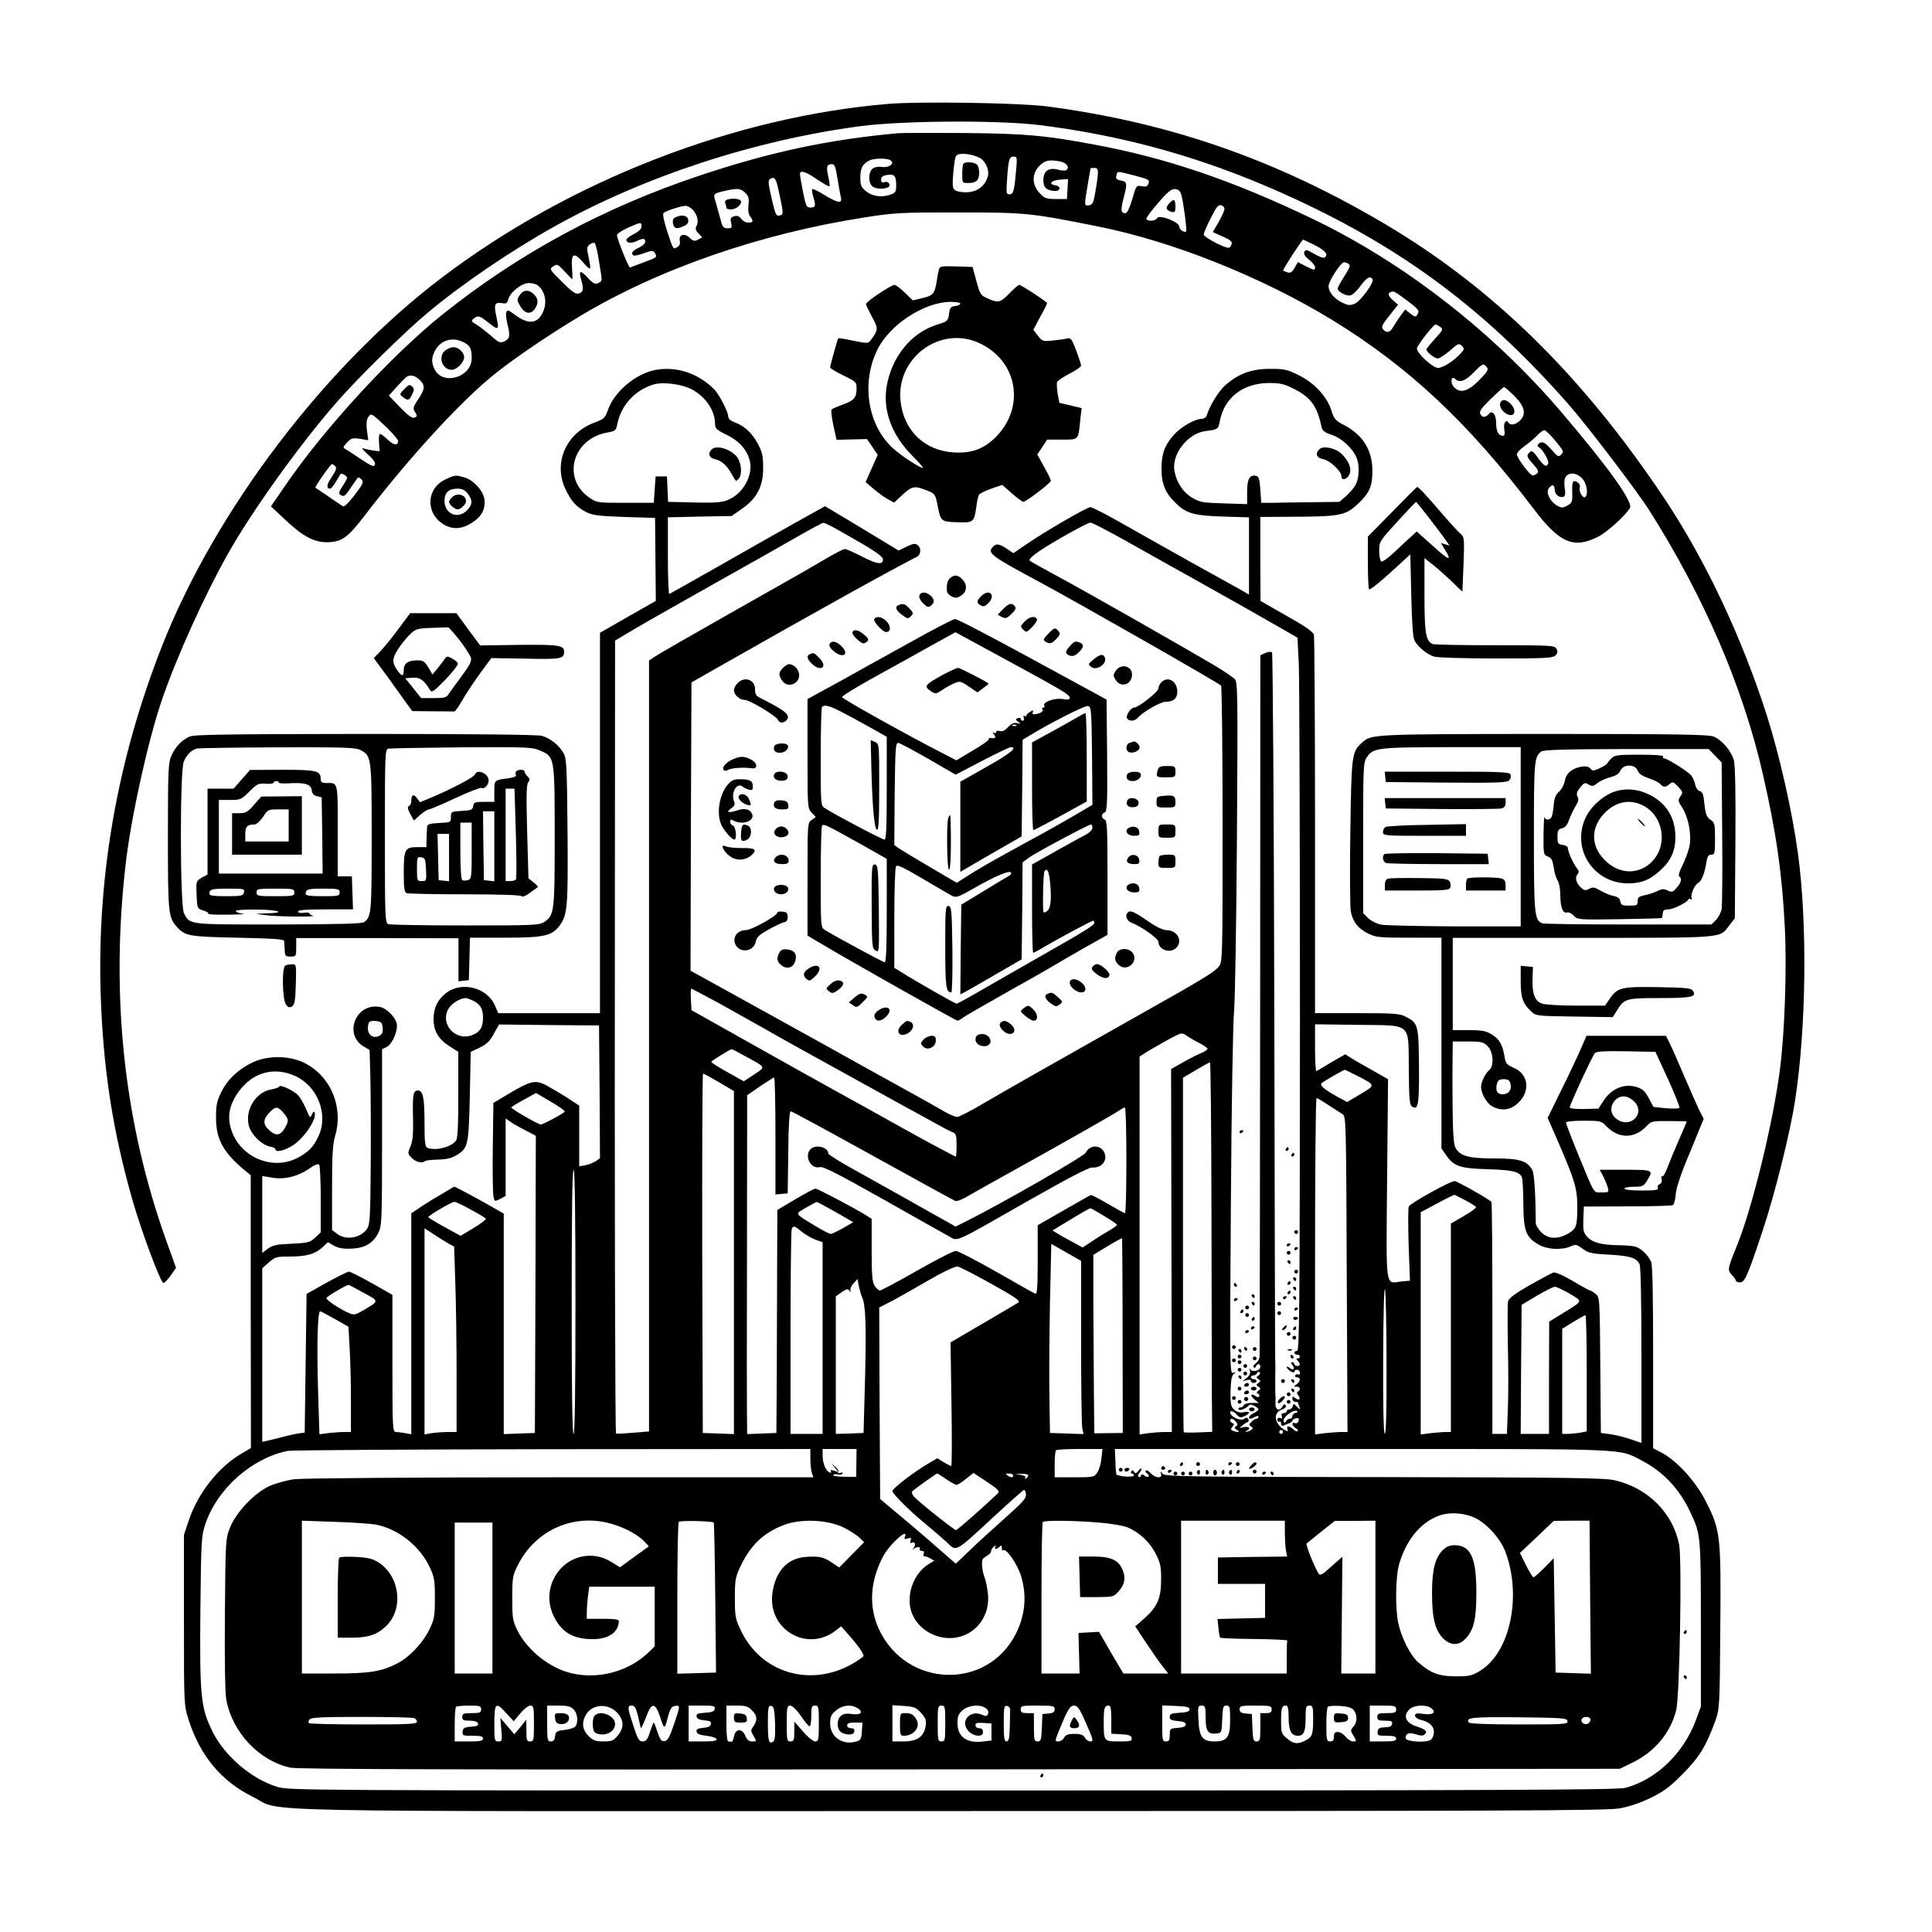 <?xml version="1.0" standalone="no"?>
<!DOCTYPE svg PUBLIC "-//W3C//DTD SVG 20010904//EN"
 "http://www.w3.org/TR/2001/REC-SVG-20010904/DTD/svg10.dtd">
<svg version="1.0" xmlns="http://www.w3.org/2000/svg"
 width="1024pt" height="1024pt" viewBox="0 0 1024 1024"
 preserveAspectRatio="xMidYMid meet">

<g transform="translate(0,1024) scale(0.1,-0.1)"
fill="#000000" stroke="none">
<path d="M4715 9690 c-818 -67 -1691 -405 -2370 -919 -623 -471 -1205 -1237
-1489 -1962 -232 -593 -340 -1200 -323 -1819 12 -407 63 -741 171 -1117 47
-164 148 -433 162 -433 6 0 24 18 39 40 l28 40 -51 142 c-225 628 -297 1295
-216 1998 28 245 118 654 192 870 79 230 223 548 348 771 128 229 384 585 580
809 113 129 358 370 479 471 187 156 443 330 676 460 475 265 1059 456 1617
530 226 30 729 33 952 6 416 -52 802 -155 1190 -319 669 -284 1144 -626 1615
-1163 97 -110 360 -456 424 -556 291 -458 499 -939 605 -1404 70 -306 102
-527 116 -813 11 -217 -1 -559 -26 -751 -37 -286 -148 -738 -229 -936 -49
-120 -50 -126 -26 -152 12 -12 21 -26 21 -30 0 -5 9 -9 21 -10 25 -2 41 31
120 270 63 187 147 522 173 692 60 386 66 946 15 1315 -31 225 -97 516 -165
730 -133 415 -327 826 -545 1152 -434 648 -903 1109 -1474 1448 -577 343
-1147 541 -1795 626 -147 19 -664 27 -835 14z"/>
<path d="M4760 9534 c-365 -33 -676 -99 -1050 -224 -510 -170 -960 -413 -1365
-737 -272 -218 -630 -608 -837 -912 l-72 -105 77 -72 c92 -87 152 -119 224
-118 73 2 107 25 190 134 246 321 524 623 703 764 109 86 282 203 440 298 420
253 961 440 1515 526 158 25 193 26 495 26 353 0 379 -2 738 -74 394 -78 870
-268 1243 -496 406 -249 720 -543 1066 -999 139 -184 213 -216 345 -149 47 24
147 115 167 152 17 32 -114 215 -363 507 -363 426 -835 793 -1319 1025 -427
205 -779 324 -1159 394 -262 49 -367 58 -688 61 -168 1 -325 1 -350 -1z m431
-130 c31 -15 54 -64 45 -97 -16 -64 -75 -97 -151 -83 -39 8 -41 15 -29 134 6
52 10 62 28 65 29 5 76 -3 107 -19z m194 -71 c-9 -106 -14 -123 -35 -123 -16
0 -17 8 -13 68 7 115 12 132 35 132 19 0 20 -4 13 -77z m-666 58 c26 -16 -5
-41 -43 -36 -19 3 -39 0 -50 -8 -22 -16 -26 -68 -6 -91 13 -16 55 -21 84 -10
22 8 8 36 -15 29 -14 -5 -19 -1 -19 13 0 15 9 21 33 25 38 5 47 -5 47 -56 0
-31 -4 -39 -26 -47 -47 -18 -100 -12 -133 16 -27 22 -31 33 -31 73 0 49 11 71
45 89 24 14 95 15 114 3z m901 -7 c33 -7 49 -29 34 -44 -6 -6 -25 -5 -48 1
-48 13 -76 -8 -76 -56 0 -38 14 -52 55 -57 36 -4 43 25 7 30 -38 6 -19 27 27
30 l42 3 -3 -53 -3 -53 -59 0 c-53 1 -61 4 -87 33 -41 45 -40 102 0 143 30 30
53 34 111 23z m-1181 -91 c7 -43 15 -88 18 -100 8 -34 -18 -29 -88 14 -33 20
-61 34 -64 31 -3 -2 0 -20 5 -39 15 -50 13 -59 -14 -59 -21 0 -25 7 -40 83 -9
45 -16 88 -16 95 0 22 30 13 91 -29 33 -22 63 -39 65 -36 3 2 0 25 -6 51 -12
52 -8 66 19 66 15 0 20 -14 30 -77z m1380 30 c0 -16 -6 -59 -13 -98 -10 -60
-15 -70 -34 -73 -26 -4 -26 -2 -7 108 8 47 15 86 15 88 0 1 9 2 20 2 15 0 20
-6 19 -27z m189 -12 c84 -22 87 -24 78 -47 -5 -12 -14 -15 -35 -11 -28 6 -29
4 -50 -69 -14 -47 -27 -74 -36 -74 -24 0 -26 17 -10 79 21 80 20 88 -14 94
-24 5 -28 10 -24 27 6 24 1 24 91 1z m-1882 -77 c28 -128 28 -131 6 -136 -18
-5 -22 4 -42 89 -18 79 -20 97 -9 104 24 15 32 4 45 -57z m-177 -15 c19 -18
22 -29 18 -65 -3 -28 0 -50 9 -61 19 -26 17 -33 -10 -33 -13 0 -30 9 -37 20
-10 14 -21 18 -37 14 -19 -6 -22 -11 -17 -35 6 -26 4 -29 -19 -29 -21 0 -27 7
-36 43 -6 23 -18 64 -25 90 -16 53 -18 50 50 66 63 14 80 13 104 -10z m2313
-14 c11 -42 30 -186 25 -191 -9 -10 -37 9 -37 26 0 24 -109 65 -117 44 -6 -15
-49 -19 -57 -5 -3 4 25 43 62 85 53 62 72 76 91 74 18 -2 27 -11 33 -33z m228
-72 c0 -9 -14 -40 -31 -70 l-31 -53 51 -23 c51 -22 58 -31 42 -55 -6 -10 -22
-6 -74 19 -37 19 -67 39 -67 46 0 7 16 46 37 86 29 59 40 73 55 69 10 -2 18
-11 18 -19z m-2820 -3 c25 -25 35 -63 22 -87 -8 -14 -6 -23 10 -40 l20 -21
-22 -12 c-18 -10 -26 -8 -44 9 -29 28 -60 18 -53 -16 3 -16 -2 -27 -14 -33
-22 -12 -20 -15 -54 88 -16 51 -24 87 -18 93 11 11 90 37 116 38 9 1 26 -8 37
-19z m-270 -90 c0 -13 -14 -27 -40 -40 -22 -11 -40 -25 -40 -31 0 -18 28 -21
58 -5 16 8 32 12 36 9 14 -14 4 -30 -29 -46 -34 -16 -43 -31 -27 -41 5 -3 30
3 55 12 42 15 49 15 57 2 15 -23 14 -24 -57 -50 -37 -14 -70 -26 -74 -28 -6
-3 -69 152 -69 172 0 7 26 24 58 39 71 31 72 31 72 7z m3570 -100 c56 -29 73
-51 50 -65 -6 -4 -31 5 -55 20 -40 23 -46 24 -52 9 -4 -11 4 -24 26 -41 17
-13 31 -31 31 -39 0 -18 -3 -18 -51 6 l-40 21 -17 -30 c-13 -23 -22 -29 -37
-25 -11 4 -22 8 -24 10 -4 4 100 164 106 164 2 0 30 -14 63 -30z m-3795 -86
c18 -110 19 -101 -4 -114 -16 -8 -26 -4 -55 27 -40 43 -50 41 -36 -8 15 -51
12 -67 -11 -74 -17 -6 -35 6 -90 61 -67 66 -68 68 -47 82 20 14 24 13 60 -26
21 -23 40 -42 41 -42 2 0 1 26 -1 59 -6 79 10 87 59 30 42 -48 44 -45 28 31
-10 46 -9 53 8 65 10 8 22 10 26 6 4 -5 15 -48 22 -97z m3973 -13 c11 -6 6
-21 -22 -64 -20 -31 -36 -61 -36 -66 0 -18 48 -43 69 -36 12 3 35 26 53 51 31
43 51 54 63 34 10 -16 -64 -117 -95 -130 -24 -10 -35 -9 -66 6 -49 24 -78 65
-71 96 9 33 66 118 80 118 7 0 18 -4 25 -9z m-4297 -114 c40 -31 51 -96 24
-147 -30 -59 -78 -60 -152 -4 -28 21 -34 23 -39 9 -4 -8 -1 -35 5 -60 16 -65
14 -80 -15 -94 -23 -10 -30 -8 -72 30 -26 22 -59 48 -74 57 -33 19 -34 23 -9
39 17 11 27 7 70 -27 56 -44 58 -42 40 41 -12 57 -5 69 35 62 18 -4 25 1 30
20 9 38 71 87 109 87 18 0 39 -6 48 -13z m4612 -84 c60 -46 62 -50 48 -72 -7
-12 -14 -10 -36 7 l-27 22 -28 -38 c-15 -21 -32 -48 -39 -60 -14 -25 -33 -28
-51 -7 -10 12 -4 25 34 72 l46 58 -25 22 c-28 24 -32 39 -12 46 15 5 19 3 90
-50z m171 -136 c16 -12 14 -17 -28 -62 -25 -28 -46 -53 -46 -57 0 -13 44 -48
60 -48 10 0 38 19 64 41 44 39 49 41 64 26 14 -15 14 -18 -4 -38 -34 -39 -96
-79 -122 -79 -28 0 -112 77 -112 103 0 15 87 127 99 127 4 0 15 -6 25 -13z
m-5175 -82 c33 -17 41 -33 41 -84 0 -100 -151 -146 -196 -60 -18 36 -18 63 1
99 30 58 94 77 154 45z m5421 -131 c11 -13 5 -23 -41 -70 -59 -60 -101 -71
-134 -34 -20 22 -13 62 7 42 23 -23 54 -12 98 33 49 50 52 51 70 29z m-5654
-69 c29 -29 27 -48 -14 -108 -21 -32 -24 -42 -14 -58 15 -24 15 -26 -3 -33
-11 -4 -36 15 -75 56 l-59 61 41 46 c23 25 47 49 52 53 21 14 47 8 72 -17z
m5797 -80 c57 -57 68 -97 36 -131 -23 -25 -53 -31 -64 -14 -13 21 -27 -3 -22
-36 4 -23 2 -34 -7 -34 -23 0 -36 24 -36 66 0 48 -20 73 -40 49 -17 -20 -36
-19 -45 3 -5 12 10 33 57 78 35 34 66 62 69 63 3 0 26 -19 52 -44z m-5970
-174 c31 -31 57 -61 57 -68 0 -26 -23 -24 -54 6 -18 17 -36 31 -42 31 -5 0 -7
-21 -5 -46 l3 -46 -33 4 c-19 3 -43 8 -54 12 -11 4 0 -10 24 -32 30 -26 42
-44 38 -55 -5 -13 -17 -8 -72 28 -36 24 -73 49 -83 54 -15 9 -15 12 8 36 21
23 29 25 68 19 l44 -7 -7 51 c-4 34 -3 56 6 70 16 25 18 23 102 -57z m6191
-68 c43 -52 46 -58 31 -72 -15 -15 -19 -12 -53 27 -27 31 -42 41 -55 37 -18
-7 -23 -21 -9 -27 17 -7 53 -70 48 -84 -9 -22 -20 -17 -52 26 -32 44 -36 46
-53 26 -10 -12 -5 -22 23 -54 27 -29 33 -41 24 -50 -7 -7 -17 -12 -24 -12 -15
0 -84 92 -84 112 0 9 17 27 38 42 21 14 51 40 67 56 16 17 34 30 41 30 6 0 33
-26 58 -57z m-6467 -134 c9 -9 4 -23 -18 -56 -28 -40 -31 -63 -9 -63 5 0 19
17 31 38 12 20 23 38 24 40 5 6 35 -11 35 -20 0 -5 -11 -25 -25 -46 -18 -27
-21 -38 -12 -44 20 -13 25 -10 58 40 18 26 34 49 36 51 2 3 10 -2 19 -10 13
-14 9 -23 -36 -82 -33 -43 -55 -65 -63 -60 -7 4 -41 27 -77 52 -36 24 -66 45
-68 46 -5 4 80 125 87 125 4 0 12 -5 18 -11z m6608 -64 c26 -25 35 -88 16
-100 -13 -7 -34 32 -28 50 6 15 -11 35 -29 35 -9 0 -12 -17 -11 -57 2 -52 0
-58 -25 -72 -25 -14 -31 -14 -55 -1 -35 20 -60 67 -46 89 16 26 33 24 33 -3 0
-26 25 -47 47 -39 9 3 11 18 6 49 -7 51 7 74 44 74 13 0 35 -11 48 -25z"/>
<path d="M5107 9373 c-4 -3 -7 -28 -7 -55 0 -48 0 -48 33 -48 41 0 57 15 57
55 0 17 -5 36 -12 43 -13 13 -60 16 -71 5z"/>
<path d="M3857 9183 c-11 -3 -16 -10 -13 -20 3 -8 6 -19 6 -24 0 -5 11 -9 24
-9 27 0 59 26 53 44 -4 12 -41 17 -70 9z"/>
<path d="M6196 9161 c-20 -22 -16 -36 14 -44 17 -4 20 0 20 29 0 39 -9 43 -34
15z"/>
<path d="M3584 9090 c-16 -6 -20 -15 -17 -34 6 -29 19 -32 58 -14 18 8 25 18
23 32 -3 23 -31 30 -64 16z"/>
<path d="M2754 8675 c-15 -23 -15 -27 3 -57 24 -41 55 -47 77 -16 21 30 20 54
-4 78 -27 27 -56 25 -76 -5z"/>
<path d="M2362 8384 c-43 -30 -20 -104 32 -104 27 0 66 39 66 67 0 25 -30 53
-56 53 -11 0 -30 -7 -42 -16z"/>
<path d="M2140 8175 c-23 -25 -23 -25 -4 -40 27 -20 32 -19 48 14 11 21 12 31
3 40 -16 16 -20 14 -47 -14z"/>
<path d="M7957 8113 c-22 -21 14 -73 51 -73 24 0 25 31 2 56 -23 24 -41 30
-53 17z"/>
<path d="M4977 8813 c-3 -10 -9 -38 -12 -63 -11 -66 -19 -77 -76 -90 l-51 -12
-42 41 c-23 22 -48 41 -55 41 -18 0 -151 -89 -151 -101 0 -6 15 -37 32 -69 34
-61 34 -69 -7 -123 -13 -18 -17 -18 -91 -3 -42 9 -79 15 -81 13 -4 -5 -43
-143 -43 -155 0 -4 32 -23 70 -42 68 -33 70 -35 70 -70 0 -47 -14 -64 -75 -85
-27 -10 -53 -21 -57 -25 -5 -3 0 -41 9 -84 l17 -77 80 2 81 2 29 -42 28 -42
-32 -72 -32 -72 43 -37 c24 -20 58 -45 75 -54 l33 -18 46 43 c51 47 64 48 139
17 31 -13 35 -20 45 -73 17 -87 18 -88 104 -91 87 -3 90 -1 102 83 3 28 10 56
14 63 4 6 33 21 65 32 l58 20 51 -45 c29 -25 56 -45 61 -45 14 0 146 101 146
112 0 5 -16 39 -36 74 l-36 65 26 39 26 40 79 0 c90 0 86 -5 97 108 l7 59 -59
14 -59 14 -9 47 c-4 27 -6 55 -3 63 4 8 33 28 67 45 33 17 60 36 60 42 0 7
-12 43 -26 81 -23 60 -29 68 -48 63 -12 -3 -46 -8 -76 -11 -53 -5 -56 -4 -79
26 l-24 31 36 68 c21 37 37 70 37 73 0 7 -137 97 -148 97 -4 0 -28 -20 -52
-45 -49 -50 -58 -52 -115 -27 -38 17 -41 23 -60 93 l-20 74 -87 3 c-76 2 -87
1 -91 -15z m113 -182 c0 -5 -12 -11 -27 -13 -24 -3 -29 -8 -33 -42 -5 -37 -7
-39 -61 -56 -139 -42 -244 -172 -270 -331 -20 -127 28 -256 138 -366 35 -35
59 -63 55 -63 -18 0 -112 62 -158 103 -135 122 -171 346 -84 523 65 133 248
253 388 254 28 0 52 -4 52 -9z m106 -212 c193 -93 237 -325 93 -484 -67 -72
-134 -99 -235 -93 -155 10 -265 117 -281 273 -24 232 216 405 423 304z"/>
<path d="M3478 8280 c-105 -18 -221 -114 -255 -211 -16 -45 -21 -50 -75 -70
-147 -55 -216 -212 -152 -349 31 -66 56 -95 109 -123 34 -18 63 -22 204 -27
l163 -5 2 -220 2 -220 -148 -84 -148 -85 0 -1008 0 -1008 -270 0 -269 0 -19
43 c-43 96 -182 128 -262 60 -43 -35 -61 -76 -62 -134 0 -63 25 -106 84 -144
l47 -30 0 -223 c1 -142 -3 -231 -10 -244 -19 -35 -107 -60 -153 -42 -13 5 -16
27 -16 136 0 129 -8 168 -35 168 -25 0 -29 -23 -26 -141 2 -89 -1 -125 -13
-154 -16 -37 -16 -39 6 -62 20 -22 57 -31 71 -17 4 4 35 7 69 8 46 1 73 8 99
24 60 37 63 52 69 312 l5 235 47 22 c37 18 54 34 75 73 l28 50 265 -3 265 -2
3 -352 2 -352 -23 -16 c-13 -8 -37 -18 -55 -21 l-32 -6 0 161 0 161 -67 44
c-38 24 -88 53 -112 66 -55 27 -80 21 -196 -48 l-80 -48 -3 -229 c-2 -127 0
-245 3 -263 6 -32 6 -32 35 -17 l30 16 0 205 0 206 23 -16 c12 -9 48 -30 80
-46 l57 -30 -2 -788 -3 -787 -82 -3 -83 -3 0 585 0 584 -97 55 c-54 30 -113
62 -131 71 l-34 17 -71 -42 c-40 -23 -91 -55 -114 -71 l-43 -29 0 -586 0 -585
-31 6 c-17 3 -40 6 -50 6 -18 0 -19 15 -19 364 l0 363 -109 62 c-59 33 -114
61 -122 61 -8 -1 -61 -27 -119 -59 l-105 -59 -5 -368 -5 -367 -30 -4 c-16 -2
-57 -11 -90 -20 -33 -8 -70 -18 -82 -20 l-23 -5 0 460 0 460 35 31 c33 29 41
31 108 31 91 0 137 13 175 48 l30 28 33 -19 c25 -13 49 -17 94 -15 72 4 113
29 141 85 18 36 19 69 19 505 l0 467 23 11 c30 13 62 86 55 123 -7 36 -54 83
-89 90 -128 24 -196 -147 -84 -211 l29 -17 4 -145 c2 -80 3 -287 2 -461 -2
-275 -4 -318 -19 -341 -33 -50 -113 -64 -160 -27 l-26 20 0 221 c0 173 3 232
16 276 46 156 -24 320 -164 389 -80 39 -192 40 -273 2 -76 -36 -133 -90 -166
-157 -24 -48 -28 -70 -28 -137 0 -115 40 -186 157 -282 l27 -22 0 -723 1 -723
-51 -30 c-121 -71 -228 -207 -277 -349 l-27 -81 0 -450 c0 -444 0 -451 23
-525 61 -194 174 -331 343 -414 167 -83 -176 -76 3699 -75 2905 0 3478 2 3543
14 48 8 110 29 164 55 72 35 103 58 173 129 88 89 123 147 172 281 22 64 23
74 26 488 4 493 1 520 -75 671 -53 107 -154 218 -235 261 l-46 24 0 481 c0
309 -3 489 -10 505 -14 34 -48 69 -79 81 -13 5 -54 9 -91 9 -92 1 -143 14
-170 46 -20 22 -22 35 -20 93 l3 66 231 1 c126 0 235 3 241 7 6 4 13 30 15 59
3 35 29 112 77 225 l71 173 -24 47 c-13 27 -49 109 -81 183 -31 73 -65 151
-76 172 l-19 38 -211 0 -210 0 -32 -73 c-17 -39 -63 -137 -103 -217 l-71 -145
59 -135 c85 -197 98 -240 98 -334 0 -107 -5 -119 -50 -145 -55 -31 -105 -28
-141 8 -16 16 -29 38 -29 48 -1 152 -8 262 -18 281 -28 50 -67 62 -200 62
-134 0 -180 12 -205 52 -12 18 -16 65 -18 218 -1 107 -1 230 0 273 l1 77 80 0
c73 0 83 -3 105 -25 30 -29 35 -104 9 -126 -21 -17 -44 -64 -44 -89 0 -36 31
-90 61 -105 48 -25 95 -19 134 18 68 61 57 154 -21 187 -37 16 -44 24 -49 57
-11 66 -27 94 -66 119 -33 20 -51 24 -124 24 l-85 0 0 244 0 245 690 0 c766 1
723 -3 777 68 l28 36 3 399 c2 263 -1 411 -8 438 -13 49 -63 108 -107 126 -26
11 -193 14 -900 14 -918 -1 -914 -1 -965 -47 -53 -48 -55 -60 -61 -473 -3
-213 -2 -403 3 -424 12 -54 38 -87 90 -113 41 -21 58 -23 217 -23 l173 0 0
-559 0 -558 23 -33 c41 -61 74 -73 221 -77 132 -4 169 -13 182 -42 4 -9 8 -72
8 -141 1 -145 14 -179 82 -217 45 -26 121 -30 169 -9 27 12 33 10 64 -13 30
-22 46 -26 140 -31 109 -6 143 -16 161 -50 6 -12 10 -186 10 -484 l0 -464 -55
19 c-30 10 -79 23 -107 27 l-53 7 -3 360 c-3 357 -3 360 -25 377 -12 10 -25
18 -29 18 -4 0 -46 23 -93 51 -55 32 -93 48 -103 44 -9 -3 -65 -34 -125 -67
-80 -46 -109 -68 -114 -86 -3 -14 -3 -118 -1 -232 3 -114 3 -267 0 -339 l-5
-131 -39 0 -38 0 0 610 c0 336 -2 615 -5 619 -7 12 -182 111 -195 111 -24 0
-227 -113 -243 -134 -4 -6 -4 -97 -1 -202 l7 -192 -44 -4 c-89 -10 -82 -56
-77 543 l5 529 -81 46 c-45 25 -96 54 -114 66 l-32 20 -73 -42 c-39 -24 -75
-45 -79 -47 -5 -2 -8 53 -8 122 l0 126 225 -3 c293 -4 269 17 272 -236 1 -157
4 -188 17 -197 33 -21 38 7 37 211 -2 222 -4 232 -72 266 -29 16 -64 18 -256
18 l-223 0 0 993 c0 545 -3 1002 -6 1013 -4 15 -50 47 -145 100 l-138 79 -1
223 0 222 163 1 c266 1 290 6 361 75 56 54 70 89 70 169 0 108 -50 189 -148
241 -49 25 -55 33 -70 80 -23 73 -90 145 -174 186 -60 30 -75 33 -152 33 -98
0 -169 -27 -238 -89 -35 -32 -81 -108 -96 -158 -3 -10 -15 -18 -26 -18 -36 0
-108 -41 -146 -82 -51 -57 -67 -101 -68 -183 0 -80 21 -129 76 -182 56 -55 98
-66 251 -71 l137 -4 0 -205 0 -205 -42 25 c-24 13 -131 73 -238 132 -107 60
-274 153 -370 208 -96 55 -182 100 -191 99 -19 -1 -239 -128 -336 -195 l-72
-49 -28 19 c-43 30 -61 34 -78 17 -35 -35 -19 -47 245 -189 210 -113 955 -538
962 -549 4 -6 8 -338 8 -737 0 -719 0 -727 -21 -753 -22 -28 -93 -71 -399
-243 -449 -253 -742 -419 -852 -484 -64 -38 -125 -69 -135 -69 -10 0 -38 12
-63 26 -25 15 -128 73 -230 129 -102 56 -282 156 -400 222 -118 65 -329 182
-468 259 l-252 139 2 764 3 764 135 77 c540 307 915 515 1060 589 21 11 24 45
5 61 -14 11 -23 10 -59 -7 l-43 -21 -195 118 -195 117 -169 -94 c-93 -52 -277
-157 -409 -232 -132 -75 -243 -137 -247 -139 -5 -2 -8 89 -8 201 l0 205 169 4
169 3 54 38 c80 55 113 118 113 217 0 62 -5 84 -27 126 -31 58 -72 97 -123
115 -23 9 -35 19 -35 31 0 25 -47 115 -73 143 -84 85 -197 124 -309 105z m191
-105 c74 -41 121 -112 121 -184 0 -22 10 -31 62 -56 72 -35 116 -89 125 -153
8 -63 -34 -144 -94 -179 -48 -28 -70 -30 -250 -25 l-92 2 -3 68 -3 67 -30 0
-30 0 -5 -70 -5 -70 -151 0 c-148 0 -151 0 -191 28 -147 102 -88 313 98 345
40 7 44 10 51 45 20 98 91 177 188 208 50 17 154 4 209 -26z m3189 4 c89 -44
124 -93 146 -201 5 -21 16 -30 55 -43 53 -17 113 -74 132 -123 15 -39 13 -105
-5 -139 -8 -17 -31 -44 -51 -62 l-36 -31 -152 -2 c-84 -1 -177 -2 -207 -3
l-55 0 -5 70 c-4 57 -8 70 -23 73 -34 7 -47 -17 -47 -85 l0 -65 -123 4 c-111
3 -128 6 -168 30 -48 28 -83 80 -94 141 -17 88 70 200 163 212 68 9 69 10 77
51 23 126 122 203 261 204 59 0 81 -5 132 -31z m-2384 -766 c153 -86 206 -121
206 -138 0 -30 -31 -26 -109 14 -44 23 -86 41 -93 41 -8 0 -57 -25 -109 -56
-51 -31 -269 -155 -484 -276 -214 -121 -402 -229 -417 -240 l-28 -19 0 -2043
0 -2043 -86 -7 c-47 -4 -87 -6 -89 -4 -5 5 -8 1348 -6 2828 l1 1375 113 67
c61 36 261 149 442 251 182 102 377 212 435 246 58 33 109 60 114 60 6 1 55
-24 110 -56z m1501 -44 c99 -56 257 -144 350 -196 193 -108 365 -205 476 -269
l76 -44 7 -143 c3 -78 6 -928 6 -1889 -1 -1526 -3 -1748 -15 -1748 -8 0 -15
-4 -15 -10 0 -5 7 -10 15 -10 8 0 15 -4 15 -10 0 -5 -5 -10 -12 -10 -9 0 -9
-3 0 -12 16 -16 15 -28 -3 -28 -8 0 -15 5 -15 10 0 6 -5 10 -11 10 -8 0 -7 -5
1 -15 17 -20 5 -32 -15 -15 -8 7 -15 8 -15 4 0 -5 9 -15 20 -22 12 -7 20 -8
20 -2 0 5 7 10 15 10 8 0 15 -7 15 -16 0 -8 -4 -13 -9 -9 -5 3 -12 1 -16 -5
-3 -5 1 -10 9 -10 21 0 20 -20 -1 -36 -17 -13 -17 -13 0 -14 19 0 23 -15 7
-25 -8 -5 -7 -11 1 -21 16 -19 4 -30 -16 -14 -12 10 -15 10 -15 -4 0 -9 7 -16
15 -16 8 0 15 -2 15 -4 0 -2 3 -13 7 -23 6 -17 6 -17 -13 1 -17 18 -19 18 -22
3 -2 -9 -10 -17 -18 -17 -8 0 -14 -4 -14 -10 0 -5 -7 -10 -16 -10 -11 0 -14
-5 -10 -16 4 -12 2 -15 -9 -10 -9 3 -15 0 -15 -10 0 -8 5 -12 10 -9 6 3 10 -1
10 -10 0 -10 5 -14 13 -11 6 3 20 9 30 12 9 4 17 10 17 14 0 4 8 10 19 13 14
3 17 0 14 -14 -3 -10 -11 -15 -19 -12 -20 8 -17 -14 3 -26 10 -5 15 -13 11
-16 -4 -4 -14 0 -23 9 -21 20 -39 21 -31 1 4 -12 2 -13 -12 -6 -56 30 -68 91
-20 109 19 7 27 15 23 23 -6 8 -10 7 -17 -5 -16 -29 -40 -19 -38 17 1 17 1 37
0 42 -1 6 -1 46 -1 90 1 44 1 85 0 90 -1 6 -3 851 -5 1879 -2 1029 -8 1874
-12 1878 -5 5 -21 4 -35 -3 l-27 -12 -1 -1851 c-1 -1018 -2 -1859 -3 -1869 -1
-10 -10 -25 -20 -33 -11 -7 -16 -17 -11 -21 4 -5 10 -2 12 5 6 17 23 15 23 -2
0 -21 -40 -31 -52 -15 -7 10 -8 9 -3 -6 4 -13 -1 -25 -17 -38 l-23 -18 23 6
c13 4 22 2 22 -4 0 -6 7 -11 15 -11 8 0 15 5 15 10 0 6 -7 10 -15 10 -8 0 -15
5 -15 10 0 6 6 10 14 10 8 0 16 6 19 13 2 6 8 8 13 4 5 -4 2 -12 -6 -18 -13
-8 -13 -10 0 -19 13 -9 13 -11 0 -20 -13 -9 -13 -11 0 -20 13 -9 13 -11 0 -21
-11 -8 -12 -12 -2 -16 6 -2 9 -9 6 -14 -3 -6 -11 -5 -20 2 -8 6 -17 9 -21 6
-3 -4 4 -15 17 -25 l22 -18 -38 0 c-21 0 -39 -5 -42 -12 -2 -7 -10 -12 -18
-12 -9 0 -12 -4 -9 -10 6 -10 43 6 56 23 6 9 49 -12 49 -24 0 -3 -11 -12 -25
-19 -14 -7 -25 -17 -25 -22 0 -11 7 -10 31 2 13 7 19 7 19 0 0 -5 -5 -10 -11
-10 -6 0 -18 -7 -26 -16 -14 -13 -14 -17 -2 -25 12 -8 12 -10 -1 -19 -8 -5
-19 -9 -25 -9 -5 0 -4 3 3 6 24 10 12 25 -15 19 -26 -6 -27 -5 -9 8 10 9 23
17 29 19 6 2 7 9 3 16 -6 8 -11 9 -21 1 -18 -15 -75 11 -75 34 0 13 21 5 36
-13 13 -15 20 -16 40 -7 33 15 30 29 -4 21 -20 -4 -34 0 -50 13 -18 16 -21 28
-20 98 2 58 6 82 17 92 14 10 14 11 -3 6 -18 -7 -18 18 -12 907 3 503 11 959
17 1014 5 55 12 468 15 918 5 755 4 820 -11 837 -9 10 -58 43 -108 73 -167 99
-724 416 -849 482 -67 36 -126 69 -131 74 -5 5 16 26 50 49 80 54 255 151 273
152 9 0 97 -46 195 -101z m2085 -1564 l0 -475 -347 0 c-192 1 -368 5 -392 9
-25 5 -54 20 -70 35 l-26 26 0 398 c0 368 1 400 18 426 35 53 50 55 450 56
l367 0 0 -475z m1031 429 l34 -35 3 -372 c2 -205 0 -387 -3 -406 -4 -18 -17
-44 -30 -57 l-24 -24 -440 0 c-242 0 -447 3 -456 6 -42 17 -45 43 -45 459 0
405 2 423 39 452 12 9 125 12 452 13 l435 0 35 -36z m-5277 -1313 c79 -44 177
-99 218 -122 40 -23 91 -52 113 -64 65 -37 490 -271 620 -343 66 -36 154 -84
195 -107 41 -23 83 -45 93 -48 14 -5 17 -18 17 -67 0 -33 -2 -60 -4 -60 -7 0
-230 121 -361 195 -60 34 -189 105 -285 158 -96 53 -305 170 -465 260 l-290
163 -3 57 c-2 31 -1 57 2 57 3 0 70 -36 150 -79z m-1304 14 c37 -19 50 -43 50
-90 0 -49 -15 -74 -54 -90 -87 -37 -174 52 -131 135 15 29 61 59 93 60 7 0 26
-7 42 -15z m-482 -142 c2 -24 -2 -34 -17 -43 -31 -16 -61 3 -61 39 0 36 8 43
45 39 26 -3 30 -8 33 -35z m4330 -82 c23 -12 42 -25 42 -30 0 -5 -17 -16 -37
-24 -21 -9 -65 -31 -97 -50 l-59 -33 2 -962 2 -962 -39 0 c-22 0 -60 -3 -86
-6 l-46 -7 0 1002 0 1001 42 27 c24 14 74 43 112 64 69 37 70 37 95 20 14 -10
45 -28 69 -40z m-2410 -68 c115 -63 112 -56 49 -98 l-55 -36 -86 48 c-47 26
-86 51 -86 55 0 5 97 65 108 67 2 1 34 -16 70 -36z m4893 -123 c36 -80 64
-148 60 -152 -4 -4 -36 -5 -72 -2 l-65 7 -25 46 c-19 36 -32 49 -63 59 -67 22
-137 -8 -180 -77 l-24 -37 -76 -2 c-47 -1 -76 3 -76 9 0 13 118 269 133 287 7
9 49 12 165 10 l156 -3 67 -145z m-2420 -687 c1 -428 2 -869 2 -980 l2 -202
-73 -3 c-41 -2 -76 -1 -78 1 -2 2 -4 426 -4 942 l0 937 68 40 c37 22 70 41 75
41 4 1 7 -349 8 -776z m767 708 c105 -54 104 -51 23 -100 l-71 -42 -48 26
c-71 39 -99 62 -87 74 9 9 115 70 123 71 1 0 28 -13 60 -29z m-5621 -5 c117
-55 174 -202 122 -316 -27 -59 -53 -86 -114 -118 -135 -69 -308 8 -351 156
-19 63 -9 119 30 180 74 116 194 153 313 98z m2244 -32 l79 -47 0 -909 0 -909
-82 3 -83 3 -3 953 c-1 523 1 952 4 952 4 0 42 -21 85 -46z m299 -285 l0 -310
33 3 32 3 3 218 c1 144 6 217 13 217 6 0 201 -106 434 -235 233 -129 430 -237
438 -240 8 -4 36 7 63 23 27 16 157 89 289 162 250 139 486 273 520 296 11 8
23 14 27 14 5 0 8 -126 8 -280 0 -154 -3 -280 -7 -280 -5 0 -46 23 -92 50 -46
27 -87 48 -90 46 -3 -1 -68 -38 -143 -81 l-138 -79 0 -184 c0 -143 -3 -183
-12 -179 -7 2 -100 55 -207 116 -107 61 -204 111 -215 111 -12 0 -104 -47
-206 -105 -101 -58 -190 -105 -196 -105 -6 0 -19 11 -28 25 -13 20 -16 54 -16
190 l0 165 -37 23 c-61 38 -250 137 -261 137 -6 0 -54 -25 -106 -56 l-96 -57
-1 -291 c0 -160 -2 -426 -2 -591 l-2 -300 -77 -3 -78 -3 -1 113 c-1 62 -1 379
0 703 0 325 1 678 1 785 l0 195 68 47 c37 25 70 46 75 47 4 0 7 -139 7 -310z
m3896 276 c8 -31 -10 -55 -43 -55 -27 0 -38 19 -29 55 5 20 13 25 36 25 23 0
31 -5 36 -25z m-5013 -147 c-5 -9 -114 -68 -127 -68 -13 0 -156 82 -156 90 0
3 30 22 66 41 l65 36 78 -46 c43 -25 77 -49 74 -53z m5663 59 c73 -63 -14
-156 -90 -96 -32 25 -34 66 -6 97 27 28 62 28 96 -1z m-1614 -25 c31 -20 65
-42 75 -48 17 -11 18 -49 21 -848 l4 -836 -34 0 c-18 0 -57 -3 -85 -6 l-53 -7
0 892 c0 490 3 891 8 891 4 0 33 -17 64 -38z m1469 -108 c66 -71 151 -72 218
-1 22 24 29 26 117 25 52 0 94 -1 94 -2 0 -2 -18 -45 -41 -97 -23 -52 -50
-118 -61 -147 -11 -29 -23 -50 -28 -47 -4 3 -6 -4 -3 -15 3 -12 -1 -22 -10
-26 -9 -3 -13 -12 -10 -20 4 -11 -11 -14 -86 -14 -54 0 -91 4 -91 10 0 6 23
10 50 10 46 0 52 3 70 33 35 56 33 57 -115 57 l-136 0 17 -32 c9 -17 20 -44
25 -60 7 -27 7 -28 -32 -28 -45 0 -34 -18 -129 213 -33 81 -60 152 -60 157 0
6 38 10 93 10 88 0 95 -2 118 -26z m-6811 -392 l0 -174 -30 -28 c-27 -25 -37
-28 -125 -32 -78 -3 -100 -8 -125 -26 l-30 -23 0 204 0 204 48 -8 c65 -13 137
4 198 45 33 23 51 30 56 22 4 -6 8 -89 8 -184z m1350 -542 c0 -460 -3 -700
-10 -700 -7 0 -10 240 -10 700 0 460 3 700 10 700 7 0 10 -240 10 -700z m4717
538 c28 -15 54 -31 56 -36 3 -4 -26 -25 -64 -47 l-69 -40 0 -552 0 -553 -27 0
c-16 0 -52 -3 -80 -6 l-53 -7 0 589 0 589 88 47 c48 26 89 46 92 45 3 -1 28
-14 57 -29z m-5272 -49 c41 -22 77 -44 80 -48 2 -5 -27 -27 -65 -50 l-69 -41
-86 47 c-47 26 -85 49 -85 52 1 9 123 80 138 81 7 0 46 -18 87 -41z m1934 -13
l93 -54 -53 -31 c-30 -17 -60 -31 -66 -31 -7 0 -43 19 -80 41 -116 71 -111 62
-51 98 29 17 55 31 58 30 3 0 47 -24 99 -53z m1423 -21 c37 -22 68 -43 68 -47
0 -4 -21 -19 -47 -34 -27 -15 -68 -41 -91 -57 l-44 -29 -51 28 c-29 15 -65 35
-80 45 l-29 17 99 60 c54 33 100 59 103 58 3 0 35 -19 72 -41z m-1602 -84 c19
-15 52 -34 73 -42 l37 -13 0 -508 0 -508 -85 0 -85 0 0 534 c0 294 3 541 6
550 8 22 14 20 54 -13z m-1873 -62 l30 -16 6 -189 c4 -104 7 -325 7 -491 l0
-303 -47 0 c-27 0 -65 -3 -85 -6 l-38 -7 0 547 0 546 49 -32 c27 -18 62 -40
78 -49z m3573 -490 l1 -514 -76 -1 -75 -1 -2 206 c-1 113 -2 326 -3 473 l0
267 74 45 c41 25 76 44 78 43 1 -2 3 -235 3 -518z m-220 -29 c0 -235 3 -442 6
-459 l7 -32 -89 3 -89 3 -3 190 c-2 105 0 330 3 501 l7 311 79 -45 79 -45 0
-427z m-475 305 c129 -72 155 -90 142 -99 -9 -6 -94 -56 -188 -111 l-171 -100
5 -327 c3 -181 2 -328 -1 -328 -4 0 -22 9 -40 20 l-34 21 -46 -27 c-76 -44
-192 -133 -192 -147 0 -15 100 -113 185 -182 33 -27 79 -67 103 -89 53 -51 40
-58 246 132 85 79 159 144 163 145 4 1 9 -9 11 -23 2 -21 -17 -42 -110 -125
-62 -55 -147 -132 -188 -172 l-74 -71 -70 61 c-38 34 -128 112 -200 172 l-131
110 -3 508 -2 507 47 24 c27 13 116 63 198 111 94 54 158 85 171 82 11 -2 92
-43 179 -92z m-686 -70 c19 -40 23 -144 16 -429 l-8 -291 -73 -3 -74 -2 0 364
0 365 31 22 c26 18 33 19 41 8 8 -12 9 -11 5 1 -2 8 5 25 17 38 l21 23 7 -38
c5 -21 12 -47 17 -58z m2780 -362 c1 -236 -3 -363 -9 -363 -7 0 -10 140 -9
403 1 241 5 386 10 362 4 -22 8 -203 8 -402z m-5422 385 c85 -46 85 -42 -5
-95 -38 -22 -46 -24 -72 -13 -45 19 -120 68 -120 80 0 7 100 67 118 70 2 0 37
-19 79 -42z m6393 -5 c71 -43 74 -35 -44 -108 l-65 -40 -1 -297 0 -298 -75 0
-75 0 2 342 3 342 80 48 c44 26 87 47 96 48 9 0 44 -17 79 -37z m-6545 -134
l72 -41 6 -112 c4 -61 7 -186 7 -278 l0 -168 -39 0 c-21 0 -58 -3 -83 -6 l-45
-6 -8 260 c-6 234 -1 392 12 392 3 0 38 -19 78 -41z m6635 -288 l0 -308 -37
-7 c-21 -3 -50 -6 -65 -6 l-28 0 0 279 0 278 58 36 c31 19 60 35 65 36 4 1 7
-138 7 -308z m-1542 -209 c-10 -2 -18 -10 -18 -18 0 -8 -6 -14 -14 -14 -8 0
-16 -6 -19 -12 -2 -7 -7 -10 -11 -6 -19 16 46 71 69 59 6 -3 2 -7 -7 -9z
m-317 -48 c10 -13 10 -17 0 -24 -10 -6 -9 -10 5 -19 20 -11 6 -15 -20 -5 -14
5 -14 9 -4 22 10 12 10 16 1 19 -15 5 -18 23 -4 23 5 0 14 -7 22 -16z m249
-54 c0 -5 -4 -10 -10 -10 -5 0 -10 5 -10 10 0 6 5 10 10 10 6 0 10 -4 10 -10z
m-2505 -142 c0 -29 4 -63 8 -75 l8 -23 -1338 0 c-788 0 -1368 -5 -1411 -10
-41 -5 -100 -22 -133 -36 -79 -36 -178 -139 -210 -221 -23 -57 -24 -65 -27
-455 -2 -249 1 -419 7 -455 32 -175 175 -327 341 -362 42 -9 905 -11 3550 -9
l3495 3 70 34 c117 58 199 157 229 276 19 73 31 794 16 877 -32 168 -166 302
-341 342 -54 13 -242 15 -1224 17 -1055 1 -1161 3 -1173 18 -12 15 -13 14 -8
-1 8 -26 -32 -23 -55 4 -11 11 -22 18 -26 14 -4 -4 -1 -11 7 -16 8 -5 11 -12
7 -16 -3 -4 -13 -2 -21 5 -11 9 -15 9 -19 -1 -2 -7 -8 -10 -12 -5 -5 4 -3 13
3 19 7 7 12 17 12 22 0 6 -7 2 -16 -9 -12 -16 -16 -17 -23 -6 -6 9 -11 10 -15
2 -4 -6 -2 -11 3 -11 6 0 11 -5 11 -10 0 -9 -57 -8 -80 0 -3 2 -7 2 -11 2 -3
0 -6 31 -7 69 l-3 69 1308 0 c1434 0 1360 3 1481 -59 117 -61 202 -150 261
-276 55 -116 56 -125 56 -595 l0 -435 -26 -71 c-64 -175 -211 -317 -374 -360
-41 -11 -662 -14 -3566 -14 -3494 0 -3517 0 -3582 20 -135 42 -277 163 -341
293 -62 126 -68 186 -64 641 4 370 5 395 26 457 63 188 245 350 437 389 22 4
654 8 1405 9 l1365 1 0 -52z m244 -22 l-1 -74 -64 1 c-34 0 -61 4 -58 9 3 5
14 6 24 3 10 -3 21 -1 25 4 4 7 -1 8 -11 4 -11 -4 -15 -2 -11 4 4 6 -3 19 -16
29 l-22 19 20 -24 20 -24 -24 8 c-16 5 -21 4 -17 -4 4 -6 1 -9 -7 -5 -20 7
-37 49 -37 89 l0 35 90 0 90 0 -1 -74z m1299 25 c-3 -28 -12 -61 -22 -75 -16
-25 -20 -26 -121 -26 l-105 0 0 68 c0 38 3 72 7 75 3 4 60 7 126 7 l120 0 -5
-49z m-823 -111 c24 -16 49 -30 55 -30 6 0 29 14 50 32 l40 31 71 -47 c60 -40
69 -50 58 -61 -78 -74 -215 -195 -222 -195 -10 0 -207 157 -224 179 -7 9 -11
19 -10 24 2 6 127 96 135 97 2 0 23 -13 47 -30z m355 20 c0 -13 -11 -13 -30 0
-12 8 -11 10 8 10 12 0 22 -4 22 -10z m80 1 c0 -6 -5 -13 -12 -17 -6 -4 -8 -3
-4 4 4 7 -6 12 -26 15 -33 4 -33 4 5 5 20 1 37 -2 37 -7z m2365 -225 c64 -29
138 -111 164 -181 88 -235 25 -532 -133 -630 -45 -27 -58 -30 -130 -30 -89 0
-134 17 -201 76 -40 36 -88 130 -104 207 -17 80 -14 249 5 313 40 135 121 228
224 260 51 15 124 9 175 -15z m-5822 -37 c118 -23 232 -113 285 -226 24 -52
27 -70 27 -163 0 -93 -3 -112 -27 -162 -33 -71 -102 -146 -166 -181 -85 -46
-150 -57 -339 -57 l-173 0 0 405 0 405 173 -6 c94 -3 194 -10 220 -15z m1256
2 c69 -21 136 -58 168 -93 l22 -24 -76 -55 -77 -56 -47 29 c-86 54 -198 39
-267 -36 -69 -75 -80 -182 -27 -271 37 -65 89 -96 169 -102 99 -8 165 29 166
95 0 9 -24 12 -85 12 l-85 0 0 33 c0 17 3 56 6 85 l7 52 173 0 174 0 0 -158 0
-158 -37 -36 c-103 -97 -261 -140 -402 -107 -116 26 -236 122 -289 228 -25 51
-27 66 -27 171 0 105 2 120 28 171 93 191 304 283 506 220z m534 9 c2 -3 6
-183 8 -400 l4 -395 -102 -3 -103 -3 0 399 c0 219 3 402 8 406 8 8 177 4 185
-4z m682 -23 c33 -16 72 -40 88 -55 l27 -26 -66 -67 -66 -67 -36 24 c-46 32
-70 37 -141 32 -98 -7 -161 -76 -177 -191 -27 -194 185 -318 337 -198 l27 21
34 -38 c57 -64 90 -111 84 -121 -4 -5 -30 -23 -59 -40 -222 -126 -484 -48
-590 177 -30 62 -32 75 -32 172 0 97 2 110 31 171 53 110 121 175 228 216 88
34 225 29 311 -10z m1360 23 c61 -5 128 -16 150 -25 65 -27 121 -80 152 -143
24 -48 28 -69 27 -137 0 -97 -21 -143 -90 -204 l-47 -41 58 -88 c32 -48 71
-104 87 -124 l30 -38 -119 0 -119 0 -65 110 -64 111 -54 -3 -55 -3 3 -107 3
-108 -101 0 -101 0 0 398 c0 219 3 402 7 405 9 10 169 8 298 -3z m985 -54 c0
-35 3 -77 6 -95 l6 -31 -183 -2 -184 -3 0 -70 0 -70 125 0 125 0 0 -90 0 -90
-126 -3 -126 -3 5 -47 c2 -26 7 -49 9 -52 3 -3 84 -6 181 -7 97 -1 176 -5 175
-8 -2 -3 -3 -43 -3 -90 l0 -85 -280 0 -280 0 0 405 0 405 275 0 275 0 0 -64z
m480 -341 l0 -405 -90 0 -91 0 3 309 3 310 -25 -22 c-14 -12 -40 -35 -58 -51
-19 -18 -35 -26 -40 -20 -17 18 -73 156 -67 163 4 3 39 32 78 63 l72 57 108 0
107 1 0 -405z m1138 0 l4 -406 -94 3 -93 3 -5 303 -5 303 -50 -51 c-27 -27
-53 -50 -57 -50 -5 0 -22 29 -40 64 l-32 65 90 85 89 85 95 1 95 0 3 -405z
m-5818 -5 l0 -400 -100 0 -100 0 0 400 0 400 100 0 100 0 0 -400z m2186 324
c-5 -12 -1 -14 16 -8 17 5 20 3 14 -11 -4 -13 -2 -16 9 -11 17 6 20 -14 5 -32
-7 -9 -7 -9 2 -2 7 6 18 10 26 10 7 0 10 -4 7 -10 -3 -5 1 -10 10 -10 11 0 15
-5 11 -15 -3 -8 -2 -14 2 -13 4 1 18 -4 31 -11 l23 -13 -30 -18 c-66 -41 -108
-128 -100 -212 14 -144 190 -228 317 -151 67 41 104 116 98 198 -3 33 -11 74
-17 90 -14 33 -20 90 -11 102 3 4 15 13 26 20 11 6 19 16 18 21 -1 6 5 16 14
24 12 9 15 9 9 1 -9 -16 6 -17 22 -1 9 9 12 8 12 -7 0 -10 3 -16 6 -12 15 15
76 -71 96 -137 31 -102 22 -204 -26 -302 -151 -304 -581 -292 -727 20 -54 116
-49 246 17 378 32 67 142 168 120 112z m-2246 -914 c0 -17 -7 -20 -50 -20 -43
0 -50 -3 -50 -20 0 -17 7 -20 39 -20 25 0 41 -5 44 -14 5 -11 -4 -16 -36 -18
-35 -2 -43 -7 -45 -25 -3 -22 0 -23 52 -23 43 0 56 -3 56 -15 0 -12 -15 -15
-75 -15 l-75 0 0 88 c0 49 3 92 7 95 3 4 35 7 70 7 56 0 63 -2 63 -20z m135
-22 l38 -41 34 41 c19 23 43 42 54 42 17 0 19 -8 19 -95 0 -88 -1 -95 -20 -95
-18 0 -20 7 -20 58 l-1 57 -31 -39 -32 -38 -37 43 -37 44 5 -62 c5 -59 5 -63
-16 -63 -20 0 -21 5 -21 95 0 111 8 117 65 53z m355 22 c21 -21 26 -65 11 -89
-5 -8 -31 -17 -58 -20 -43 -5 -48 -9 -51 -33 -2 -20 -9 -28 -23 -28 -17 0 -19
8 -19 95 l0 95 60 0 c47 0 64 -4 80 -20z m233 -20 c35 -39 35 -79 1 -119 -22
-27 -32 -31 -76 -31 -41 0 -54 5 -79 29 -32 32 -37 70 -15 110 33 60 120 66
169 11z m105 -2 c6 -24 13 -52 15 -63 3 -18 5 -18 15 5 6 14 18 42 26 63 21
52 41 47 62 -15 25 -77 26 -78 43 -12 13 48 20 60 39 62 28 4 28 3 -6 -98 -23
-67 -33 -86 -49 -88 -17 -3 -24 6 -38 47 -9 28 -18 51 -20 51 -2 0 -11 -22
-20 -50 -13 -40 -21 -50 -39 -50 -19 0 -26 12 -49 83 -32 97 -33 107 -8 107
13 0 21 -12 29 -42z m410 25 c-2 -14 -15 -19 -51 -21 -39 -3 -48 -6 -45 -20 2
-12 15 -18 41 -20 30 -3 37 -7 35 -20 -2 -12 -15 -18 -41 -20 -30 -3 -37 -7
-35 -20 2 -12 17 -18 52 -22 27 -3 51 -11 54 -17 3 -10 -16 -13 -72 -13 l-76
0 0 95 0 95 71 0 c62 0 70 -2 67 -17z m197 -8 c29 -28 31 -51 9 -84 -16 -22
-16 -25 0 -52 17 -29 17 -29 -7 -29 -18 0 -28 8 -37 31 -17 40 -53 37 -60 -6
-3 -16 -9 -29 -13 -27 -4 1 -11 2 -17 2 -6 0 -10 38 -10 95 l0 95 55 0 c46 0
60 -4 80 -25z m123 -69 c2 -63 -1 -92 -10 -97 -23 -15 -28 2 -28 97 0 86 2 95
18 92 14 -3 17 -17 20 -92z m137 39 c20 -30 41 -55 46 -55 5 0 9 25 9 55 0 48
2 55 20 55 19 0 20 -7 20 -95 0 -87 -2 -95 -19 -95 -11 0 -40 23 -65 53 l-46
52 0 -52 c0 -46 -3 -53 -20 -53 -19 0 -20 7 -20 95 0 85 2 95 18 95 11 0 34
-22 57 -55z m304 39 c30 -22 10 -36 -40 -28 -43 7 -69 -14 -69 -55 0 -34 18
-51 56 -54 20 -1 29 3 32 16 2 12 -3 17 -17 17 -12 0 -21 6 -21 15 0 11 11 15
41 15 l40 0 -3 -47 c-3 -42 -6 -47 -32 -54 -72 -20 -136 26 -136 96 0 36 5 48
31 69 35 30 83 34 118 10z m334 -24 c24 -27 28 -39 23 -69 -9 -56 -45 -81
-117 -81 l-59 0 0 96 0 96 61 -4 c55 -4 65 -8 92 -38z m127 -55 c0 -88 -1 -95
-20 -95 -19 0 -20 7 -20 95 0 88 1 95 20 95 19 0 20 -7 20 -95z m215 81 c11
-8 16 -19 12 -29 -5 -14 -11 -15 -31 -6 -61 28 -116 -29 -78 -80 25 -34 82
-42 82 -12 0 14 -6 21 -20 21 -11 0 -20 7 -20 16 0 12 9 14 43 12 l42 -3 0
-45 0 -45 -41 -5 c-89 -12 -139 23 -139 97 0 37 5 49 28 69 32 27 92 32 122
10z m129 -9 c0 -9 -1 -51 -2 -92 -2 -59 -5 -75 -17 -75 -12 0 -15 17 -15 96 0
86 2 95 18 92 9 -2 17 -11 16 -21z m236 4 c0 -15 -8 -21 -32 -23 l-33 -3 -3
-72 c-3 -65 -5 -73 -22 -73 -18 0 -20 7 -20 75 l0 75 -35 0 c-28 0 -35 4 -35
20 0 19 7 20 90 20 82 0 90 -2 90 -19z m167 -76 c37 -85 40 -95 23 -95 -11 0
-24 9 -30 20 -8 15 -21 20 -55 20 -34 0 -47 -5 -55 -20 -6 -11 -19 -20 -30
-20 -19 0 -19 1 -1 48 49 120 61 142 84 142 19 0 29 -16 64 -95z m133 21 l0
-75 52 -3 c41 -2 54 -7 56 -20 3 -16 -5 -18 -66 -18 -82 0 -82 0 -82 104 0 75
4 86 27 86 10 0 13 -19 13 -74z m415 54 c0 -11 -14 -16 -52 -18 -44 -3 -53 -6
-53 -22 0 -15 9 -19 43 -22 29 -2 42 -8 42 -18 0 -10 -13 -16 -42 -18 -42 -3
-43 -4 -43 -38 0 -27 -4 -34 -20 -34 -19 0 -20 7 -20 95 l0 96 73 -3 c56 -2
72 -6 72 -18z m85 -44 c0 -71 12 -89 57 -84 28 3 28 4 31 76 3 64 5 72 22 72
18 0 20 -7 20 -75 0 -93 -16 -115 -83 -115 -64 0 -81 23 -85 116 -4 70 -3 74
17 74 19 0 21 -6 21 -64z m350 44 c0 -16 -7 -20 -30 -20 l-30 0 0 -75 c0 -68
-2 -75 -20 -75 -17 0 -19 8 -22 73 l-3 72 -32 3 c-25 2 -33 8 -33 23 0 17 8
19 85 19 78 0 85 -2 85 -20z m90 -44 c0 -68 14 -96 49 -96 31 0 41 22 41 92 0
61 2 68 20 68 18 0 20 -7 20 -69 0 -85 -5 -98 -41 -116 -40 -21 -63 -19 -98
11 -29 24 -31 30 -31 93 0 70 4 81 27 81 9 0 13 -17 13 -64z m346 39 c19 -26
18 -65 -3 -87 -16 -18 -16 -21 1 -48 17 -29 17 -30 -3 -30 -11 0 -28 11 -39
25 -11 14 -29 25 -41 25 -16 0 -21 -6 -21 -25 0 -18 -5 -25 -20 -25 -18 0 -20
7 -20 88 0 49 3 92 8 96 4 4 33 6 66 4 42 -3 62 -10 72 -23z m224 5 c0 -17 -7
-20 -50 -20 -43 0 -50 -3 -50 -20 0 -17 7 -20 41 -20 33 0 40 -3 37 -17 -2
-13 -13 -18 -38 -18 -28 -1 -36 -5 -38 -23 -3 -20 1 -22 47 -22 39 0 51 -4 51
-15 0 -12 -14 -15 -70 -15 l-70 0 0 95 0 95 70 0 c63 0 70 -2 70 -20z m185 7
c30 -23 9 -39 -41 -31 -35 5 -44 3 -44 -9 0 -8 12 -18 28 -22 47 -11 72 -33
72 -64 0 -16 -7 -34 -15 -41 -23 -19 -135 -12 -135 8 1 25 17 31 53 20 29 -9
40 -9 49 0 15 15 4 26 -45 42 -56 18 -72 55 -37 90 23 23 87 27 115 7z m-5391
-53 c9 -3 16 -12 16 -20 0 -12 -48 -14 -283 -14 -156 0 -287 3 -290 7 -4 3 -2
12 4 20 9 10 67 13 274 13 145 0 270 -3 279 -6z m6114 -16 c3 -17 -14 -18
-257 -18 -162 0 -262 4 -266 10 -17 27 14 30 263 28 235 -3 257 -4 260 -20z
m122 7 c0 -9 -7 -18 -16 -22 -18 -7 -39 11 -30 26 11 17 46 13 46 -4z"/>
<path d="M3772 7858 c-22 -22 -14 -45 18 -52 34 -6 66 -36 93 -87 18 -33 19
-33 34 -14 19 25 11 89 -14 117 -35 40 -107 60 -131 36z"/>
<path d="M6993 7859 c-24 -24 -15 -46 21 -53 36 -7 96 -64 96 -91 0 -24 29
-17 42 10 14 30 -2 71 -42 110 -32 31 -98 44 -117 24z"/>
<path d="M6570 4239 c0 -5 5 -7 10 -4 6 3 10 8 10 11 0 2 -4 4 -10 4 -5 0 -10
-5 -10 -11z"/>
<path d="M6815 4150 c-3 -5 -1 -10 4 -10 6 0 11 5 11 10 0 6 -2 10 -4 10 -3 0
-8 -4 -11 -10z"/>
<path d="M6845 4120 c-3 -5 -1 -10 4 -10 6 0 11 5 11 10 0 6 -2 10 -4 10 -3 0
-8 -4 -11 -10z"/>
<path d="M6860 3710 c0 -5 5 -10 10 -10 6 0 10 5 10 10 0 6 -4 10 -10 10 -5 0
-10 -4 -10 -10z"/>
<path d="M6820 3639 c0 -5 5 -7 10 -4 6 3 10 8 10 11 0 2 -4 4 -10 4 -5 0 -10
-5 -10 -11z"/>
<path d="M6860 3619 c0 -5 5 -7 10 -4 6 3 10 8 10 11 0 2 -4 4 -10 4 -5 0 -10
-5 -10 -11z"/>
<path d="M6820 3600 c0 -5 5 -10 10 -10 6 0 10 5 10 10 0 6 -4 10 -10 10 -5 0
-10 -4 -10 -10z"/>
<path d="M6825 3550 c3 -5 8 -10 11 -10 2 0 4 5 4 10 0 6 -5 10 -11 10 -5 0
-7 -4 -4 -10z"/>
<path d="M6860 3500 c0 -5 5 -10 10 -10 6 0 10 5 10 10 0 6 -4 10 -10 10 -5 0
-10 -4 -10 -10z"/>
<path d="M6855 3460 c3 -5 8 -10 11 -10 2 0 4 5 4 10 0 6 -5 10 -11 10 -5 0
-7 -4 -4 -10z"/>
<path d="M6825 3440 c-3 -5 -1 -10 4 -10 6 0 11 5 11 10 0 6 -2 10 -4 10 -3 0
-8 -4 -11 -10z"/>
<path d="M6540 3430 c0 -5 5 -10 11 -10 5 0 7 5 4 10 -3 6 -8 10 -11 10 -2 0
-4 -4 -4 -10z"/>
<path d="M6855 3410 c3 -5 8 -10 11 -10 2 0 4 5 4 10 0 6 -5 10 -11 10 -5 0
-7 -4 -4 -10z"/>
<path d="M6825 3390 c-3 -5 -1 -10 4 -10 6 0 11 5 11 10 0 6 -2 10 -4 10 -3 0
-8 -4 -11 -10z"/>
<path d="M6635 3370 c3 -5 8 -10 11 -10 2 0 4 5 4 10 0 6 -5 10 -11 10 -5 0
-7 -4 -4 -10z"/>
<path d="M6800 3359 c0 -5 5 -7 10 -4 6 3 10 8 10 11 0 2 -4 4 -10 4 -5 0 -10
-5 -10 -11z"/>
<path d="M6855 3360 c3 -5 8 -10 11 -10 2 0 4 5 4 10 0 6 -5 10 -11 10 -5 0
-7 -4 -4 -10z"/>
<path d="M6540 3349 c0 -5 5 -7 10 -4 6 3 10 8 10 11 0 2 -4 4 -10 4 -5 0 -10
-5 -10 -11z"/>
<path d="M6635 3330 c3 -5 8 -10 11 -10 2 0 4 5 4 10 0 6 -5 10 -11 10 -5 0
-7 -4 -4 -10z"/>
<path d="M6770 3330 c0 -5 5 -10 10 -10 6 0 10 5 10 10 0 6 -4 10 -10 10 -5 0
-10 -4 -10 -10z"/>
<path d="M6600 3310 c0 -5 5 -10 10 -10 6 0 10 5 10 10 0 6 -4 10 -10 10 -5 0
-10 -4 -10 -10z"/>
<path d="M6860 3299 c0 -5 5 -7 10 -4 6 3 10 8 10 11 0 2 -4 4 -10 4 -5 0 -10
-5 -10 -11z"/>
<path d="M6575 3290 c-3 -5 -1 -10 4 -10 6 0 11 5 11 10 0 6 -2 10 -4 10 -3 0
-8 -4 -11 -10z"/>
<path d="M6770 3280 c0 -5 5 -10 10 -10 6 0 10 5 10 10 0 6 -4 10 -10 10 -5 0
-10 -4 -10 -10z"/>
<path d="M6600 3270 c0 -5 5 -10 10 -10 6 0 10 5 10 10 0 6 -4 10 -10 10 -5 0
-10 -4 -10 -10z"/>
<path d="M6635 3250 c-3 -5 -1 -10 4 -10 6 0 11 5 11 10 0 6 -2 10 -4 10 -3 0
-8 -4 -11 -10z"/>
<path d="M6855 3250 c4 -6 11 -8 16 -5 14 9 11 15 -7 15 -8 0 -12 -5 -9 -10z"/>
<path d="M6802 3204 c-7 -8 -8 -14 -3 -14 10 0 25 19 20 25 -2 1 -10 -3 -17
-11z"/>
<path d="M6630 3199 c0 -5 5 -7 10 -4 6 3 10 8 10 11 0 2 -4 4 -10 4 -5 0 -10
-5 -10 -11z"/>
<path d="M6855 3200 c-3 -5 -1 -10 4 -10 6 0 11 5 11 10 0 6 -2 10 -4 10 -3 0
-8 -4 -11 -10z"/>
<path d="M6600 3179 c0 -5 5 -7 10 -4 6 3 10 8 10 11 0 2 -4 4 -10 4 -5 0 -10
-5 -10 -11z"/>
<path d="M6820 3170 c0 -5 5 -10 10 -10 6 0 10 5 10 10 0 6 -4 10 -10 10 -5 0
-10 -4 -10 -10z"/>
<path d="M6850 3150 c0 -5 5 -10 10 -10 6 0 10 5 10 10 0 6 -4 10 -10 10 -5 0
-10 -4 -10 -10z"/>
<path d="M6530 3100 c0 -5 5 -10 10 -10 6 0 10 5 10 10 0 6 -4 10 -10 10 -5 0
-10 -4 -10 -10z"/>
<path d="M6595 3090 c3 -5 8 -10 11 -10 2 0 4 5 4 10 0 6 -5 10 -11 10 -5 0
-7 -4 -4 -10z"/>
<path d="M6640 3090 c0 -5 5 -10 10 -10 6 0 10 5 10 10 0 6 -4 10 -10 10 -5 0
-10 -4 -10 -10z"/>
<path d="M6565 3080 c3 -5 8 -10 11 -10 2 0 4 5 4 10 0 6 -5 10 -11 10 -5 0
-7 -4 -4 -10z"/>
<path d="M6828 3083 c7 -3 16 -2 19 1 4 3 -2 6 -13 5 -11 0 -14 -3 -6 -6z"/>
<path d="M6560 3050 c0 -5 5 -10 10 -10 6 0 10 5 10 10 0 6 -4 10 -10 10 -5 0
-10 -4 -10 -10z"/>
<path d="M6840 3050 c0 -5 5 -10 11 -10 5 0 7 5 4 10 -3 6 -8 10 -11 10 -2 0
-4 -4 -4 -10z"/>
<path d="M6640 3040 c0 -5 5 -10 10 -10 6 0 10 5 10 10 0 6 -4 10 -10 10 -5 0
-10 -4 -10 -10z"/>
<path d="M6530 3030 c0 -5 5 -10 10 -10 6 0 10 5 10 10 0 6 -4 10 -10 10 -5 0
-10 -4 -10 -10z"/>
<path d="M6560 3020 c0 -5 5 -10 10 -10 6 0 10 5 10 10 0 6 -4 10 -10 10 -5 0
-10 -4 -10 -10z"/>
<path d="M6590 3000 c0 -5 5 -10 10 -10 6 0 10 5 10 10 0 6 -4 10 -10 10 -5 0
-10 -4 -10 -10z"/>
<path d="M6560 2980 c0 -5 5 -10 10 -10 6 0 10 5 10 10 0 6 -4 10 -10 10 -5 0
-10 -4 -10 -10z"/>
<path d="M6590 2960 c0 -5 5 -10 10 -10 6 0 10 5 10 10 0 6 -4 10 -10 10 -5 0
-10 -4 -10 -10z"/>
<path d="M6565 2940 c3 -5 8 -10 11 -10 2 0 4 5 4 10 0 6 -5 10 -11 10 -5 0
-7 -4 -4 -10z"/>
<path d="M6790 2920 c0 -5 5 -10 10 -10 6 0 10 5 10 10 0 6 -4 10 -10 10 -5 0
-10 -4 -10 -10z"/>
<path d="M6845 2920 c3 -5 8 -10 11 -10 2 0 4 5 4 10 0 6 -5 10 -11 10 -5 0
-7 -4 -4 -10z"/>
<path d="M6595 2900 c-3 -5 1 -10 9 -10 9 0 16 5 16 10 0 6 -4 10 -9 10 -6 0
-13 -4 -16 -10z"/>
<path d="M6560 2880 c0 -5 5 -10 10 -10 6 0 10 5 10 10 0 6 -4 10 -10 10 -5 0
-10 -4 -10 -10z"/>
<path d="M6630 2880 c0 -5 7 -10 15 -10 8 0 15 5 15 10 0 6 -7 10 -15 10 -8 0
-15 -4 -15 -10z"/>
<path d="M6845 2870 c3 -5 8 -10 11 -10 2 0 4 5 4 10 0 6 -5 10 -11 10 -5 0
-7 -4 -4 -10z"/>
<path d="M6595 2860 c-3 -5 1 -10 9 -10 9 0 16 5 16 10 0 6 -4 10 -9 10 -6 0
-13 -4 -16 -10z"/>
<path d="M6820 2850 c0 -5 5 -10 10 -10 6 0 10 5 10 10 0 6 -4 10 -10 10 -5 0
-10 -4 -10 -10z"/>
<path d="M6530 2830 c0 -5 5 -10 10 -10 6 0 10 5 10 10 0 6 -4 10 -10 10 -5 0
-10 -4 -10 -10z"/>
<path d="M6596 2831 c-4 -5 -2 -12 3 -15 5 -4 12 -2 15 3 4 5 2 12 -3 15 -5 4
-12 2 -15 -3z"/>
<path d="M6781 2824 c-18 -21 -6 -30 14 -11 8 9 15 18 15 21 0 11 -15 5 -29
-10z"/>
<path d="M6560 2810 c0 -5 5 -10 10 -10 6 0 10 5 10 10 0 6 -4 10 -10 10 -5 0
-10 -4 -10 -10z"/>
<path d="M6820 2810 c0 -5 5 -10 10 -10 6 0 10 5 10 10 0 6 -4 10 -10 10 -5 0
-10 -4 -10 -10z"/>
<path d="M6620 2770 c0 -5 7 -10 15 -10 8 0 15 5 15 10 0 6 -7 10 -15 10 -8 0
-15 -4 -15 -10z"/>
<path d="M7342 6123 l3 -28 321 -3 c276 -2 323 0 334 13 7 8 10 22 6 30 -5 13
-50 15 -336 15 l-331 0 3 -27z"/>
<path d="M7342 5983 l3 -28 295 -3 c162 -1 305 0 318 3 15 4 22 13 22 30 l0
25 -321 0 -320 0 3 -27z"/>
<path d="M7344 5857 c-8 -4 -14 -17 -14 -27 0 -19 9 -20 220 -20 l220 0 0 31
0 31 -206 -4 c-113 -1 -212 -7 -220 -11z"/>
<path d="M7337 5713 c-13 -12 -7 -41 9 -47 9 -3 135 -6 280 -6 l265 0 -3 28
-3 27 -271 3 c-149 1 -273 -1 -277 -5z"/>
<path d="M7358 5583 c-12 -3 -18 -14 -18 -34 l0 -29 170 0 c149 0 171 2 177
16 3 9 2 24 -4 33 -9 13 -34 16 -159 17 -82 1 -157 0 -166 -3z"/>
<path d="M7777 5583 c-4 -3 -7 -19 -7 -35 l0 -28 105 0 105 0 0 29 c0 21 -6
30 -22 35 -31 8 -173 8 -181 -1z"/>
<path d="M8541 6221 c-10 -10 -20 -22 -22 -27 -2 -5 -21 -17 -41 -26 -33 -15
-38 -15 -49 -1 -9 10 -23 13 -45 10 -52 -9 -83 -35 -90 -75 -4 -21 -17 -46
-30 -57 -19 -16 -26 -34 -30 -82 -5 -48 -11 -62 -25 -66 -11 -3 -20 1 -22 12
-3 9 -5 -32 -6 -92 -1 -104 0 -108 23 -117 19 -7 25 -19 31 -57 3 -26 13 -58
21 -70 8 -13 14 -47 14 -78 0 -63 14 -99 36 -91 7 3 23 -5 35 -17 20 -22 24
-22 242 -19 122 2 223 5 225 6 2 2 4 13 5 25 1 16 8 21 29 21 26 0 99 36 106
52 2 5 9 5 14 2 6 -4 8 -2 5 3 -10 16 13 72 33 83 19 10 34 47 45 113 4 28 11
37 25 37 18 0 20 7 20 85 0 78 -2 86 -24 100 -20 14 -26 28 -32 82 -5 52 -10
67 -25 70 -11 3 -21 18 -25 38 -3 18 -16 42 -27 52 -32 28 -122 83 -136 83 -7
0 -9 5 -6 10 4 6 -40 10 -124 10 -115 0 -133 -2 -150 -19z m139 -65 c6 -17 24
-29 59 -41 27 -9 55 -23 61 -31 16 -18 29 -18 50 1 15 13 19 12 44 -14 26 -28
27 -31 13 -51 -14 -21 -14 -25 8 -59 31 -46 49 -131 42 -192 -3 -26 -20 -74
-36 -108 -18 -35 -27 -62 -21 -66 16 -10 12 -32 -13 -60 -20 -24 -25 -25 -48
-15 -21 10 -32 9 -55 -3 -17 -8 -46 -18 -67 -22 -30 -6 -37 -11 -37 -31 0 -22
-4 -24 -44 -24 -38 0 -45 3 -48 22 -2 16 -12 24 -35 29 -17 3 -48 16 -69 28
-32 19 -41 21 -61 10 -19 -10 -26 -9 -43 6 -26 24 -34 53 -19 71 9 11 9 18 -3
32 -18 22 -48 88 -48 107 0 8 -12 15 -27 17 -25 3 -28 7 -28 43 0 33 4 40 24
45 17 4 28 17 37 44 8 21 23 53 34 72 16 25 19 38 11 52 -7 14 -4 25 14 48 21
26 26 28 45 16 18 -11 25 -10 47 8 15 11 45 25 69 31 28 7 45 18 53 35 15 35
77 35 91 0z"/>
<path d="M8560 6045 c-62 -20 -128 -79 -156 -139 -77 -165 42 -348 225 -348
70 0 116 18 171 69 55 49 80 103 80 176 0 99 -44 174 -128 220 -62 34 -131 42
-192 22z m148 -74 c106 -54 133 -202 54 -291 -65 -73 -166 -78 -242 -12 -88
75 -95 179 -17 261 59 62 135 78 205 42z"/>
<path d="M8695 5880 c10 -11 20 -20 23 -20 3 0 -3 9 -13 20 -10 11 -20 20 -23
20 -3 0 3 -9 13 -20z"/>
<path d="M1480 4481 c0 -4 -19 -11 -41 -15 -83 -13 -142 -109 -120 -193 13
-47 67 -101 112 -110 16 -3 29 -9 29 -14 0 -19 48 -8 93 21 46 29 102 102 114
148 7 30 -4 41 -15 13 -7 -20 -10 -16 -30 32 -13 30 -33 64 -45 75 -26 25 -97
56 -97 43z m17 -133 c32 -37 35 -46 18 -77 -25 -49 -48 -55 -84 -25 -38 32
-39 59 -4 96 32 34 43 35 70 6z"/>
<path d="M4302 4154 c-44 -31 -9 -113 43 -100 18 5 97 -36 337 -171 172 -97
329 -186 350 -197 46 -26 19 -38 422 192 204 116 318 175 334 174 42 -3 74 24
70 61 -6 57 -78 69 -104 17 -10 -19 -425 -258 -629 -361 l-60 -30 -175 98
c-96 55 -248 139 -337 189 -90 49 -163 94 -163 100 0 31 -58 49 -88 28z"/>
<path d="M6255 2480 c-3 -5 -1 -10 4 -10 6 0 11 5 11 10 0 6 -2 10 -4 10 -3 0
-8 -4 -11 -10z"/>
<path d="M6340 2480 c0 -5 5 -10 10 -10 6 0 10 5 10 10 0 6 -4 10 -10 10 -5 0
-10 -4 -10 -10z"/>
<path d="M6510 2479 c0 -5 5 -7 10 -4 6 3 10 8 10 11 0 2 -4 4 -10 4 -5 0 -10
-5 -10 -11z"/>
<path d="M6550 2480 c0 -5 5 -10 10 -10 6 0 10 5 10 10 0 6 -4 10 -10 10 -5 0
-10 -4 -10 -10z"/>
<path d="M6633 2475 c-19 -21 -16 -27 7 -13 11 7 20 16 20 20 0 12 -14 9 -27
-7z"/>
<path d="M6155 2460 c-3 -5 1 -10 10 -10 9 0 13 5 10 10 -3 6 -8 10 -10 10 -2
0 -7 -4 -10 -10z"/>
<path d="M5930 2450 c0 -5 5 -10 10 -10 6 0 10 5 10 10 0 6 -4 10 -10 10 -5 0
-10 -4 -10 -10z"/>
<path d="M5960 2450 c0 -5 4 -10 9 -10 6 0 13 5 16 10 3 6 -1 10 -9 10 -9 0
-16 -4 -16 -10z"/>
<path d="M6190 2439 c0 -5 5 -7 10 -4 6 3 10 8 10 11 0 2 -4 4 -10 4 -5 0 -10
-5 -10 -11z"/>
<path d="M6345 2441 c-3 -5 -1 -12 5 -16 5 -3 10 1 10 9 0 18 -6 21 -15 7z"/>
<path d="M6390 2434 c0 -8 5 -12 10 -9 6 4 8 11 5 16 -9 14 -15 11 -15 -7z"/>
<path d="M6430 2435 c0 -8 5 -15 10 -15 6 0 10 7 10 15 0 8 -4 15 -10 15 -5 0
-10 -7 -10 -15z"/>
<path d="M6475 2441 c-3 -5 -1 -12 5 -16 5 -3 10 1 10 9 0 18 -6 21 -15 7z"/>
<path d="M6515 2441 c-3 -5 -1 -12 5 -16 5 -3 10 1 10 9 0 18 -6 21 -15 7z"/>
<path d="M6555 2440 c-3 -5 -1 -10 4 -10 6 0 11 5 11 10 0 6 -2 10 -4 10 -3 0
-8 -4 -11 -10z"/>
<path d="M6640 2440 c0 -5 5 -10 10 -10 6 0 10 5 10 10 0 6 -4 10 -10 10 -5 0
-10 -4 -10 -10z"/>
<path d="M6220 2430 c0 -5 5 -10 10 -10 6 0 10 5 10 10 0 6 -4 10 -10 10 -5 0
-10 -4 -10 -10z"/>
<path d="M6260 2430 c0 -5 5 -10 10 -10 6 0 10 5 10 10 0 6 -4 10 -10 10 -5 0
-10 -4 -10 -10z"/>
<path d="M6300 2430 c0 -5 5 -10 10 -10 6 0 10 5 10 10 0 6 -4 10 -10 10 -5 0
-10 -4 -10 -10z"/>
<path d="M6690 2429 c0 -5 5 -7 10 -4 6 3 10 8 10 11 0 2 -4 4 -10 4 -5 0 -10
-5 -10 -11z"/>
<path d="M6735 2430 c3 -5 8 -10 11 -10 2 0 4 5 4 10 0 6 -5 10 -11 10 -5 0
-7 -4 -4 -10z"/>
<path d="M8925 1590 c-3 -5 -1 -10 4 -10 6 0 11 5 11 10 0 6 -2 10 -4 10 -3 0
-8 -4 -11 -10z"/>
<path d="M8925 1350 c3 -5 8 -10 11 -10 2 0 4 5 4 10 0 6 -5 10 -11 10 -5 0
-7 -4 -4 -10z"/>
<path d="M5515 830 c-3 -5 -1 -10 4 -10 6 0 11 5 11 10 0 6 -2 10 -4 10 -3 0
-8 -4 -11 -10z"/>
<path d="M7647 2024 c-41 -41 -57 -104 -57 -229 0 -132 17 -198 60 -240 41
-39 84 -38 121 3 41 46 54 101 54 242 0 184 -30 250 -116 250 -26 0 -44 -8
-62 -26z"/>
<path d="M1798 1984 c-5 -4 -8 -101 -8 -216 l0 -208 75 0 c87 0 135 16 182 62
93 90 73 261 -38 335 -34 22 -55 27 -122 31 -45 2 -85 1 -89 -4z"/>
<path d="M5722 1883 l3 -108 89 0 c87 1 89 1 117 33 33 37 37 77 14 122 -23
44 -63 60 -150 60 l-76 0 3 -107z"/>
<path d="M2942 1133 c2 -22 9 -29 29 -31 30 -3 52 18 43 42 -4 10 -18 16 -41
16 -32 0 -34 -2 -31 -27z"/>
<path d="M3151 1146 c-7 -8 -11 -32 -9 -52 2 -31 8 -39 28 -44 46 -12 90 14
90 53 0 44 -81 76 -109 43z"/>
<path d="M3890 1136 c0 -23 4 -26 36 -26 31 0 35 3 32 23 -2 17 -11 23 -35 25
-30 3 -33 1 -33 -22z"/>
<path d="M4770 1100 c0 -54 2 -60 21 -60 51 0 88 45 68 83 -16 29 -28 37 -61
37 -27 0 -28 -1 -28 -60z"/>
<path d="M5681 1122 c-17 -32 -13 -42 14 -42 28 0 32 17 11 45 -13 18 -14 18
-25 -3z"/>
<path d="M7070 1135 c0 -24 3 -26 38 -23 29 2 37 7 37 23 0 16 -8 21 -37 23
-35 3 -38 1 -38 -23z"/>
<path d="M2363 7700 c-104 -47 -110 -180 -11 -240 47 -28 96 -25 149 9 53 33
74 75 66 128 -8 45 -59 100 -107 113 -46 13 -48 13 -97 -10z m116 -76 c27 -35
26 -59 -4 -89 -48 -49 -119 -19 -119 50 0 44 22 65 70 65 23 0 39 -8 53 -26z"/>
<path d="M2396 7604 c-9 -8 -16 -19 -16 -24 0 -13 30 -40 45 -40 17 0 45 27
45 44 0 34 -48 47 -74 20z"/>
<path d="M7378 7526 l-128 -130 0 -137 c0 -74 3 -139 6 -142 6 -6 67 44 179
148 l40 37 5 -218 c3 -140 9 -226 17 -239 20 -36 69 -75 104 -85 19 -6 167
-10 331 -10 256 0 299 2 312 16 12 12 13 20 6 35 -10 18 -25 19 -325 19 -172
0 -321 3 -330 6 -38 15 -45 55 -45 259 l0 197 43 -34 c23 -18 68 -58 100 -88
31 -31 57 -56 58 -55 0 0 3 65 6 144 5 135 4 145 -14 160 -11 9 -51 52 -89 96
-96 112 -136 155 -143 154 -3 -1 -63 -61 -133 -133z m194 -28 c35 -46 75 -98
88 -117 l23 -33 -23 7 -23 7 21 -35 c41 -64 22 -59 -63 19 l-86 77 -32 -29
c-18 -16 -57 -53 -89 -83 -31 -29 -61 -50 -67 -47 -6 4 -11 29 -11 57 0 48 2
51 96 154 53 58 98 105 99 105 2 0 32 -37 67 -82z"/>
<path d="M5038 7178 c-16 -13 -22 -33 -19 -71 0 -9 12 -22 26 -29 19 -9 29 -8
50 6 31 20 33 58 5 86 -23 23 -40 25 -62 8z"/>
<path d="M4873 7084 c-3 -10 4 -26 20 -42 22 -21 28 -23 41 -12 21 17 20 33
-2 53 -23 21 -51 22 -59 1z"/>
<path d="M5200 7080 c-25 -25 -25 -37 -1 -49 14 -8 23 -5 41 14 40 43 2 77
-40 35z"/>
<path d="M4763 7033 c-22 -8 -15 -28 18 -52 28 -21 32 -22 47 -7 14 14 14 18
-8 41 -23 25 -33 28 -57 18z"/>
<path d="M5316 7011 l-28 -29 22 -12 c19 -10 26 -8 51 16 22 21 26 31 18 41
-17 20 -32 16 -63 -16z"/>
<path d="M2113 6908 c-34 -46 -77 -99 -96 -119 l-36 -37 76 -103 c41 -57 87
-121 101 -141 l27 -37 108 -1 c59 0 110 -1 115 -1 4 -1 21 23 39 54 17 31 60
96 94 143 l63 86 183 -3 c189 -4 202 -1 203 37 0 34 -30 38 -239 36 l-206 -3
-63 85 -63 86 -122 0 -123 0 -61 -82z m325 -64 c29 -38 55 -79 58 -91 5 -17
-8 -41 -48 -95 -30 -40 -61 -83 -69 -95 -12 -20 -22 -23 -81 -23 l-66 0 -42
53 -42 52 38 3 c39 4 62 -13 93 -65 10 -16 19 -9 82 55 38 40 68 79 66 85 -2
7 -16 19 -31 27 -26 14 -29 14 -44 -10 -10 -13 -27 -36 -38 -49 l-22 -26 -22
38 c-19 31 -27 37 -57 37 -50 0 -73 -16 -73 -50 0 -35 -9 -37 -31 -7 -32 44
-32 65 0 115 16 26 45 61 63 79 31 30 39 32 113 35 44 2 84 3 90 3 5 -1 33
-33 63 -71z"/>
<path d="M4634 6959 c-7 -13 44 -69 63 -69 25 0 26 30 3 56 -25 25 -54 31 -66
13z"/>
<path d="M5430 6945 c-22 -24 -23 -26 -7 -42 16 -16 19 -16 48 14 17 17 28 36
25 42 -12 19 -41 12 -66 -14z"/>
<path d="M4825 6836 c-121 -67 -293 -162 -382 -212 l-163 -89 0 -289 c0 -285
0 -290 22 -313 l22 -23 -22 -16 c-22 -15 -22 -18 -22 -314 l0 -299 83 -49
c133 -80 704 -402 712 -402 4 0 19 8 33 19 15 10 117 69 227 131 110 61 220
124 245 139 25 15 100 59 167 97 l123 69 0 303 c0 260 -2 303 -15 308 -19 8
-19 30 0 38 13 5 15 45 13 301 l-3 297 -393 214 c-216 118 -400 214 -410 213
-9 0 -116 -55 -237 -123z m550 -116 c256 -139 295 -163 295 -178 0 -10 -9 -12
-39 -7 -42 7 -107 -17 -96 -35 4 -6 1 -10 -5 -10 -6 0 -9 -4 -5 -9 6 -11 -6
-21 -36 -26 -15 -3 -19 0 -15 10 4 12 2 13 -14 2 -11 -6 -20 -15 -20 -20 0 -4
-4 -5 -10 -2 -6 3 -7 -1 -4 -9 3 -9 1 -16 -5 -16 -6 0 -11 4 -11 10 0 5 -7 7
-15 4 -14 -6 -13 -8 2 -20 16 -12 16 -12 -5 -7 -18 4 -30 -1 -49 -21 -17 -18
-31 -25 -44 -21 -11 4 -19 2 -19 -5 0 -6 -5 -8 -12 -4 -9 5 -9 2 1 -9 13 -17
6 -23 -21 -18 -5 0 -8 -3 -8 -8 0 -6 -39 -33 -86 -60 l-85 -51 -87 45 c-179
92 -516 280 -519 290 -1 6 77 54 175 108 97 53 233 129 301 167 l125 69 70
-38 c39 -21 148 -80 241 -131z m-925 -248 c30 -15 99 -52 152 -82 l98 -55 0
-272 c0 -212 -3 -273 -12 -273 -12 0 -265 133 -315 166 -23 14 -23 16 -23 273
0 142 3 261 7 264 12 13 38 7 93 -21z m1338 -237 l2 -261 -92 -54 c-51 -30
-131 -75 -178 -101 -47 -25 -136 -74 -199 -109 -63 -34 -145 -82 -182 -106
l-68 -43 -143 84 c-79 46 -153 91 -166 100 l-22 16 2 272 c3 247 5 272 20 269
9 -1 81 -40 160 -85 l143 -83 140 73 c77 40 146 73 153 73 38 0 -4 -34 -128
-104 l-140 -79 0 -239 0 -239 43 25 c23 14 96 56 162 94 l120 69 3 256 2 256
38 23 c101 62 289 158 307 156 19 -3 20 -12 23 -263z m-401 159 c-3 -3 -12 -4
-19 -1 -8 3 -5 6 6 6 11 1 17 -2 13 -5z m-839 -620 l152 -86 0 -274 c0 -190
-3 -274 -11 -274 -9 0 -257 134 -317 171 -22 14 -22 17 -22 280 0 146 3 269 7
273 10 10 21 4 191 -90z m1242 78 c0 -10 -16 -26 -37 -37 -21 -11 -93 -50
-160 -88 l-123 -69 0 -234 c0 -129 3 -234 6 -234 4 0 32 15 63 34 72 42 247
136 255 136 3 0 6 -6 6 -12 0 -12 -55 -46 -295 -182 -60 -34 -181 -104 -269
-154 -87 -51 -162 -92 -166 -92 -7 0 -222 122 -292 167 l-38 23 0 263 c0 144
4 268 9 275 6 11 39 -5 142 -66 74 -43 144 -85 157 -91 20 -10 34 -5 119 44
108 61 180 92 191 81 4 -4 0 -12 -8 -17 -8 -4 -69 -41 -135 -81 l-120 -73 -3
-238 -2 -238 37 20 c21 12 94 53 163 94 l125 72 3 257 2 257 33 25 c32 24 316
176 330 176 4 0 7 -8 7 -18z m-226 -274 c10 -91 7 -145 -10 -163 -9 -9 -19
-13 -23 -10 -6 7 -2 206 5 217 12 19 22 4 28 -44z"/>
<path d="M5002 6666 c-101 -55 -108 -64 -67 -90 23 -15 26 -15 59 7 19 13 48
29 65 36 28 12 34 11 76 -18 l46 -31 29 22 c17 12 30 23 30 24 0 6 -151 84
-162 84 -7 0 -41 -16 -76 -34z"/>
<path d="M4618 6186 c5 -219 16 -339 30 -344 9 -3 12 47 12 226 0 228 0 229
-22 239 l-23 10 3 -131z"/>
<path d="M5715 6441 c-16 -10 -78 -44 -137 -77 l-108 -59 0 -232 c0 -128 3
-233 7 -233 3 0 69 34 145 76 l138 76 0 234 c0 129 -3 234 -7 234 -5 0 -21 -9
-38 -19z"/>
<path d="M5026 5904 c-10 -27 -7 -274 4 -274 6 0 10 55 10 145 0 80 -2 145 -4
145 -2 0 -7 -7 -10 -16z"/>
<path d="M4620 5438 c1 -211 2 -225 21 -236 19 -12 19 -8 17 220 -3 214 -4
233 -21 236 -16 3 -18 -11 -17 -220z"/>
<path d="M5010 5223 c0 -213 4 -243 32 -243 5 0 7 102 6 227 -3 208 -5 228
-20 231 -17 3 -18 -12 -18 -215z"/>
<path d="M5555 6880 c-25 -26 -27 -32 -15 -40 23 -15 35 -12 60 15 19 20 21
27 10 40 -17 21 -22 19 -55 -15z"/>
<path d="M4518 6888 c-4 -12 42 -58 59 -58 5 0 14 5 20 11 9 9 4 18 -17 35
-30 26 -56 31 -62 12z"/>
<path d="M4397 6825 c-4 -9 6 -24 25 -39 51 -39 81 -11 35 32 -27 25 -52 28
-60 7z"/>
<path d="M5672 6817 c-28 -29 -28 -44 -1 -52 14 -5 28 0 45 16 28 26 31 44 8
53 -24 9 -29 8 -52 -17z"/>
<path d="M4293 6773 c-20 -7 -15 -27 10 -51 47 -45 86 -18 41 29 -29 30 -31
31 -51 22z"/>
<path d="M5795 6744 c-29 -24 -29 -25 -11 -39 29 -22 85 17 72 50 -8 21 -26
18 -61 -11z"/>
<path d="M4150 6700 c-24 -24 -25 -38 -4 -68 31 -45 102 -12 88 42 -6 25 -30
46 -53 46 -6 0 -20 -9 -31 -20z"/>
<path d="M5914 6685 c-15 -23 -15 -27 0 -50 28 -43 86 -23 86 30 0 46 -60 60
-86 20z"/>
<path d="M3910 6620 c-11 -11 -20 -28 -20 -38 0 -25 31 -52 58 -52 26 0 168
-86 176 -106 7 -18 30 -18 46 0 21 27 -6 49 -147 120 -15 8 -21 19 -21 40 2
52 -54 74 -92 36z"/>
<path d="M6156 6624 c-9 -8 -16 -23 -16 -33 0 -17 -106 -101 -128 -101 -17 0
-45 -39 -39 -55 8 -20 41 -19 58 1 24 29 119 84 145 84 43 0 64 17 64 54 0 55
-50 85 -84 50z"/>
<path d="M1005 6336 c-42 -19 -74 -52 -96 -100 -17 -38 -19 -72 -19 -429 0
-409 2 -429 48 -480 43 -48 64 -52 322 -57 186 -4 245 -8 246 -17 1 -7 2 -29
3 -48 1 -32 4 -35 31 -35 29 0 30 1 30 49 l0 49 430 0 430 -1 0 -114 0 -114
28 3 27 3 3 113 3 112 187 0 c208 0 249 10 290 67 40 56 43 100 40 498 -3 336
-5 384 -20 411 -23 43 -71 81 -116 94 -24 6 -348 10 -937 10 -732 -1 -906 -3
-930 -14z m905 -71 c59 -31 60 -36 60 -465 0 -400 -2 -418 -39 -447 -12 -9
-126 -12 -456 -13 -483 0 -468 -2 -500 60 -21 41 -22 753 -1 803 15 37 42 63
71 70 11 2 204 5 428 6 347 1 412 -1 437 -14z m955 -4 c75 -33 75 -34 75 -456
0 -399 -2 -416 -56 -452 -26 -17 -57 -18 -419 -18 -214 0 -398 3 -407 7 -17 7
-18 39 -18 467 0 430 1 460 18 463 9 2 184 5 389 7 355 2 374 1 418 -18z"/>
<path d="M1282 6110 l-44 -50 -69 0 -69 0 0 -227 0 -228 -31 -17 c-29 -17 -30
-19 -27 -90 3 -73 3 -73 36 -84 18 -5 29 -13 26 -17 -4 -4 44 -6 107 -5 63 1
97 3 77 5 -21 2 -38 9 -38 14 0 6 46 9 115 8 116 -1 154 -18 47 -20 l-57 -2
50 -7 c52 -9 283 -11 253 -3 -10 2 -18 8 -18 12 0 4 -13 6 -30 3 -18 -3 -30 0
-30 7 0 8 45 11 145 11 l146 0 -3 88 -3 87 -38 0 -37 0 0 241 c0 265 3 254
-61 254 -22 0 -29 5 -29 19 0 46 -20 51 -203 51 l-172 -1 -43 -49z m195 -17
c-3 -5 20 -6 50 -5 87 6 121 -4 125 -35 2 -19 10 -29 28 -33 l25 -6 3 -202 2
-202 -275 0 -275 0 0 195 0 195 59 0 c56 0 60 2 103 45 40 40 48 44 86 41 23
-2 42 1 42 5 0 5 7 9 16 9 8 0 13 -3 11 -7z m-184 -583 c-5 -18 -14 -20 -94
-20 -68 0 -89 3 -89 13 0 24 12 27 101 27 82 0 87 -1 82 -20z m267 0 c0 -19
-7 -20 -100 -20 -93 0 -100 1 -100 20 0 19 7 20 100 20 93 0 100 -1 100 -20z
m240 0 c0 -19 -7 -20 -90 -20 -68 0 -90 3 -90 13 0 24 12 27 97 27 76 0 83 -2
83 -20z"/>
<path d="M1346 5974 c-33 -38 -44 -44 -77 -44 l-39 0 0 -110 0 -110 185 0 185
0 0 155 0 155 -107 -1 -108 -1 -39 -44z m184 -109 l0 -85 -115 0 -115 0 0 39
c0 40 11 51 49 51 10 0 30 18 45 40 25 39 28 40 81 40 l55 0 0 -85z"/>
<path d="M2735 6150 c-3 -5 -4 -14 0 -19 3 -6 -16 -13 -42 -16 -74 -10 -73 -9
-73 -70 l0 -55 -54 0 c-49 0 -55 -2 -58 -22 -3 -20 -10 -23 -60 -26 -57 -3
-58 -4 -58 -32 0 -29 -1 -29 -62 -32 -47 -2 -63 -7 -64 -18 -1 -8 -2 -36 -3
-62 l-1 -48 -50 0 c-64 0 -70 -12 -70 -138 0 -82 3 -101 16 -106 9 -3 148 -6
309 -6 186 0 296 -4 300 -10 5 -8 27 4 85 48 3 2 -7 14 -22 25 l-27 22 -7 247
c-5 191 -4 251 6 262 10 13 9 19 -4 31 -9 9 -16 21 -16 26 0 12 -37 12 -45 -1z
m-1 -325 c4 -130 4 -240 1 -245 -3 -6 -17 -10 -31 -10 l-24 0 0 245 0 245 23
0 24 0 7 -235z m-114 -71 l0 -185 -27 3 -28 3 -3 183 -2 182 30 0 30 0 0 -186z
m-120 -23 c0 -141 -1 -150 -20 -156 -11 -3 -24 -3 -30 0 -6 4 -10 66 -10 156
l0 149 30 0 30 0 0 -149z m-120 -37 l0 -125 -27 3 -28 3 -3 123 -3 122 31 0
30 0 0 -126z m-122 -62 c3 -61 2 -62 -23 -62 -24 0 -25 2 -25 65 0 62 1 65 23
61 20 -3 22 -9 25 -64z"/>
<path d="M2517 6135 c-6 -15 -116 -73 -226 -120 l-65 -27 -16 22 c-18 24 -30
18 -30 -16 0 -12 -6 -24 -12 -26 -10 -4 -8 -14 6 -41 l20 -36 33 30 c19 16 39
29 46 29 7 0 70 27 141 60 71 33 133 57 138 54 14 -9 38 16 38 39 0 37 -61 64
-73 32z"/>
<path d="M5988 6303 c-20 -5 -24 -38 -7 -48 19 -12 59 4 59 24 0 15 -24 36
-33 30 -1 -1 -10 -3 -19 -6z"/>
<path d="M4104 6285 c-8 -21 4 -35 30 -35 27 0 51 24 41 40 -9 15 -65 12 -71
-5z"/>
<path d="M3885 6216 c-36 -16 -59 -41 -50 -56 4 -7 12 -7 26 0 18 10 80 14
124 8 33 -5 30 29 -4 46 -36 19 -56 19 -96 2z"/>
<path d="M6136 6158 c-9 -37 -8 -38 44 -38 49 0 50 1 50 30 0 29 -2 30 -44 30
-37 0 -45 -4 -50 -22z"/>
<path d="M4103 6135 c-8 -21 14 -36 47 -33 17 2 25 9 25 23 0 27 -62 35 -72
10z"/>
<path d="M5974 6135 c-8 -21 4 -35 30 -35 27 0 51 24 41 40 -9 15 -65 12 -71
-5z"/>
<path d="M3856 6080 c-42 -51 -59 -145 -35 -207 11 -29 57 -83 71 -83 15 0 9
68 -7 74 -8 3 -15 12 -15 21 0 12 4 14 19 5 46 -24 111 -2 98 34 -11 28 -40
35 -82 20 -45 -15 -60 -9 -28 13 17 11 20 20 13 37 -17 46 17 103 47 76 4 -4
18 -11 31 -15 19 -5 22 -3 22 18 0 29 -16 37 -70 37 -30 0 -44 -6 -64 -30z"/>
<path d="M3916 6021 c-8 -12 16 -38 42 -46 25 -7 26 -6 12 29 -9 25 -43 36
-54 17z"/>
<path d="M6168 6022 c-35 -3 -38 -6 -38 -33 0 -28 1 -29 50 -29 48 0 50 1 50
29 0 33 -9 38 -62 33z"/>
<path d="M5974 5995 c-9 -22 9 -37 37 -33 16 2 24 10 24 23 0 26 -52 35 -61
10z"/>
<path d="M4104 5986 c-9 -24 5 -36 42 -36 31 0 35 3 32 23 -2 17 -11 23 -36
25 -22 2 -34 -2 -38 -12z"/>
<path d="M3928 5829 c-4 -46 3 -55 32 -39 25 13 28 65 4 74 -28 11 -32 7 -36
-35z"/>
<path d="M6140 5835 c0 -35 0 -35 45 -35 45 0 45 0 45 35 0 35 0 35 -45 35
-45 0 -45 0 -45 -35z"/>
<path d="M4110 5844 c-19 -22 9 -49 44 -40 28 7 33 25 14 44 -17 17 -43 15
-58 -4z"/>
<path d="M5981 5851 c-23 -15 -5 -41 29 -41 27 0 31 3 28 23 -3 24 -33 33 -57
18z"/>
<path d="M3830 5755 c0 -18 24 -46 51 -61 34 -17 73 -12 102 13 32 30 20 39
-50 38 -38 0 -76 4 -85 9 -10 4 -18 5 -18 1z"/>
<path d="M4110 5695 c-17 -21 -3 -35 36 -35 27 0 34 4 34 19 0 31 -48 42 -70
16z"/>
<path d="M5981 5696 c-18 -21 -5 -36 30 -36 26 0 30 3 27 23 -4 27 -39 35 -57
13z"/>
<path d="M6147 5703 c-4 -3 -7 -19 -7 -35 0 -27 2 -28 45 -28 45 0 45 0 45 35
0 34 -1 35 -38 35 -21 0 -42 -3 -45 -7z"/>
<path d="M5981 5551 c-23 -15 -5 -41 29 -41 27 0 31 3 28 23 -3 24 -33 33 -57
18z"/>
<path d="M4103 5534 c-6 -17 12 -34 37 -34 25 0 43 17 37 34 -4 10 -18 16 -37
16 -19 0 -33 -6 -37 -16z"/>
<path d="M4120 5403 c0 -17 -137 -93 -167 -93 -40 0 -67 -31 -59 -65 15 -59
100 -55 112 5 5 24 19 36 69 64 34 19 71 36 81 38 13 2 19 12 19 28 0 20 -6
26 -27 28 -16 2 -28 0 -28 -5z"/>
<path d="M5977 5403 c-16 -16 -5 -44 21 -54 51 -19 142 -84 142 -101 0 -42 63
-64 94 -32 37 36 6 94 -51 94 -19 0 -55 17 -102 50 -71 49 -91 57 -104 43z"/>
<path d="M4131 5191 c-16 -29 -14 -46 8 -65 28 -25 64 -17 75 17 13 37 -2 61
-42 65 -22 2 -34 -2 -41 -17z"/>
<path d="M5920 5191 c-15 -29 -12 -46 10 -66 42 -38 106 17 74 64 -20 27 -69
28 -84 2z"/>
<path d="M1513 5123 c-20 -7 -17 -182 3 -208 11 -15 18 -17 32 -9 14 9 17 30
20 118 3 105 2 106 -20 105 -13 0 -29 -3 -35 -6z"/>
<path d="M5791 5116 c-9 -10 -4 -19 23 -40 35 -26 66 -26 66 -1 0 16 -47 55
-65 55 -7 0 -18 -6 -24 -14z"/>
<path d="M4282 5104 c-26 -18 -28 -36 -6 -54 13 -11 20 -9 46 17 45 45 13 75
-40 37z"/>
<path d="M8060 5040 c0 -87 11 -119 55 -160 26 -25 29 -25 230 -28 l203 -3 22
35 c39 63 47 66 225 66 168 0 198 6 179 37 -10 16 -31 18 -185 21 -195 3 -216
-1 -258 -63 l-24 -35 -152 0 c-84 0 -166 5 -183 11 -38 13 -53 56 -49 140 l2
54 -32 3 -33 3 0 -81z"/>
<path d="M4402 5024 c-26 -23 -26 -25 -8 -38 16 -13 22 -12 47 6 34 25 37 44
9 51 -13 3 -31 -3 -48 -19z"/>
<path d="M5670 5031 c0 -22 35 -51 61 -51 27 0 29 26 5 49 -29 27 -66 28 -66
2z"/>
<path d="M4530 4954 l-31 -27 22 -15 c20 -14 23 -12 51 16 30 29 30 30 10 41
-17 9 -26 6 -52 -15z"/>
<path d="M5553 4973 c-21 -8 -15 -28 16 -51 25 -18 31 -19 47 -6 18 13 18 15
-9 39 -29 26 -33 27 -54 18z"/>
<path d="M5424 4895 c-18 -15 -18 -16 11 -40 17 -14 36 -25 43 -25 24 0 25 31
2 56 -27 28 -30 29 -56 9z"/>
<path d="M4652 4882 c-15 -12 -21 -24 -16 -35 9 -24 37 -21 63 7 39 41 0 64
-47 28z"/>
<path d="M4783 4811 c-44 -37 -15 -76 33 -45 27 18 32 49 8 58 -19 7 -15 9
-41 -13z"/>
<path d="M5302 4818 c-15 -15 22 -58 50 -58 29 0 33 28 7 50 -28 23 -41 24
-57 8z"/>
<path d="M5173 4744 c-10 -26 11 -49 43 -49 32 0 44 26 24 50 -17 20 -59 19
-67 -1z"/>
<path d="M4895 4730 c-17 -19 -17 -22 -2 -37 24 -24 67 -3 67 32 0 20 -5 25
-23 25 -13 0 -32 -9 -42 -20z"/>
</g>
</svg>
